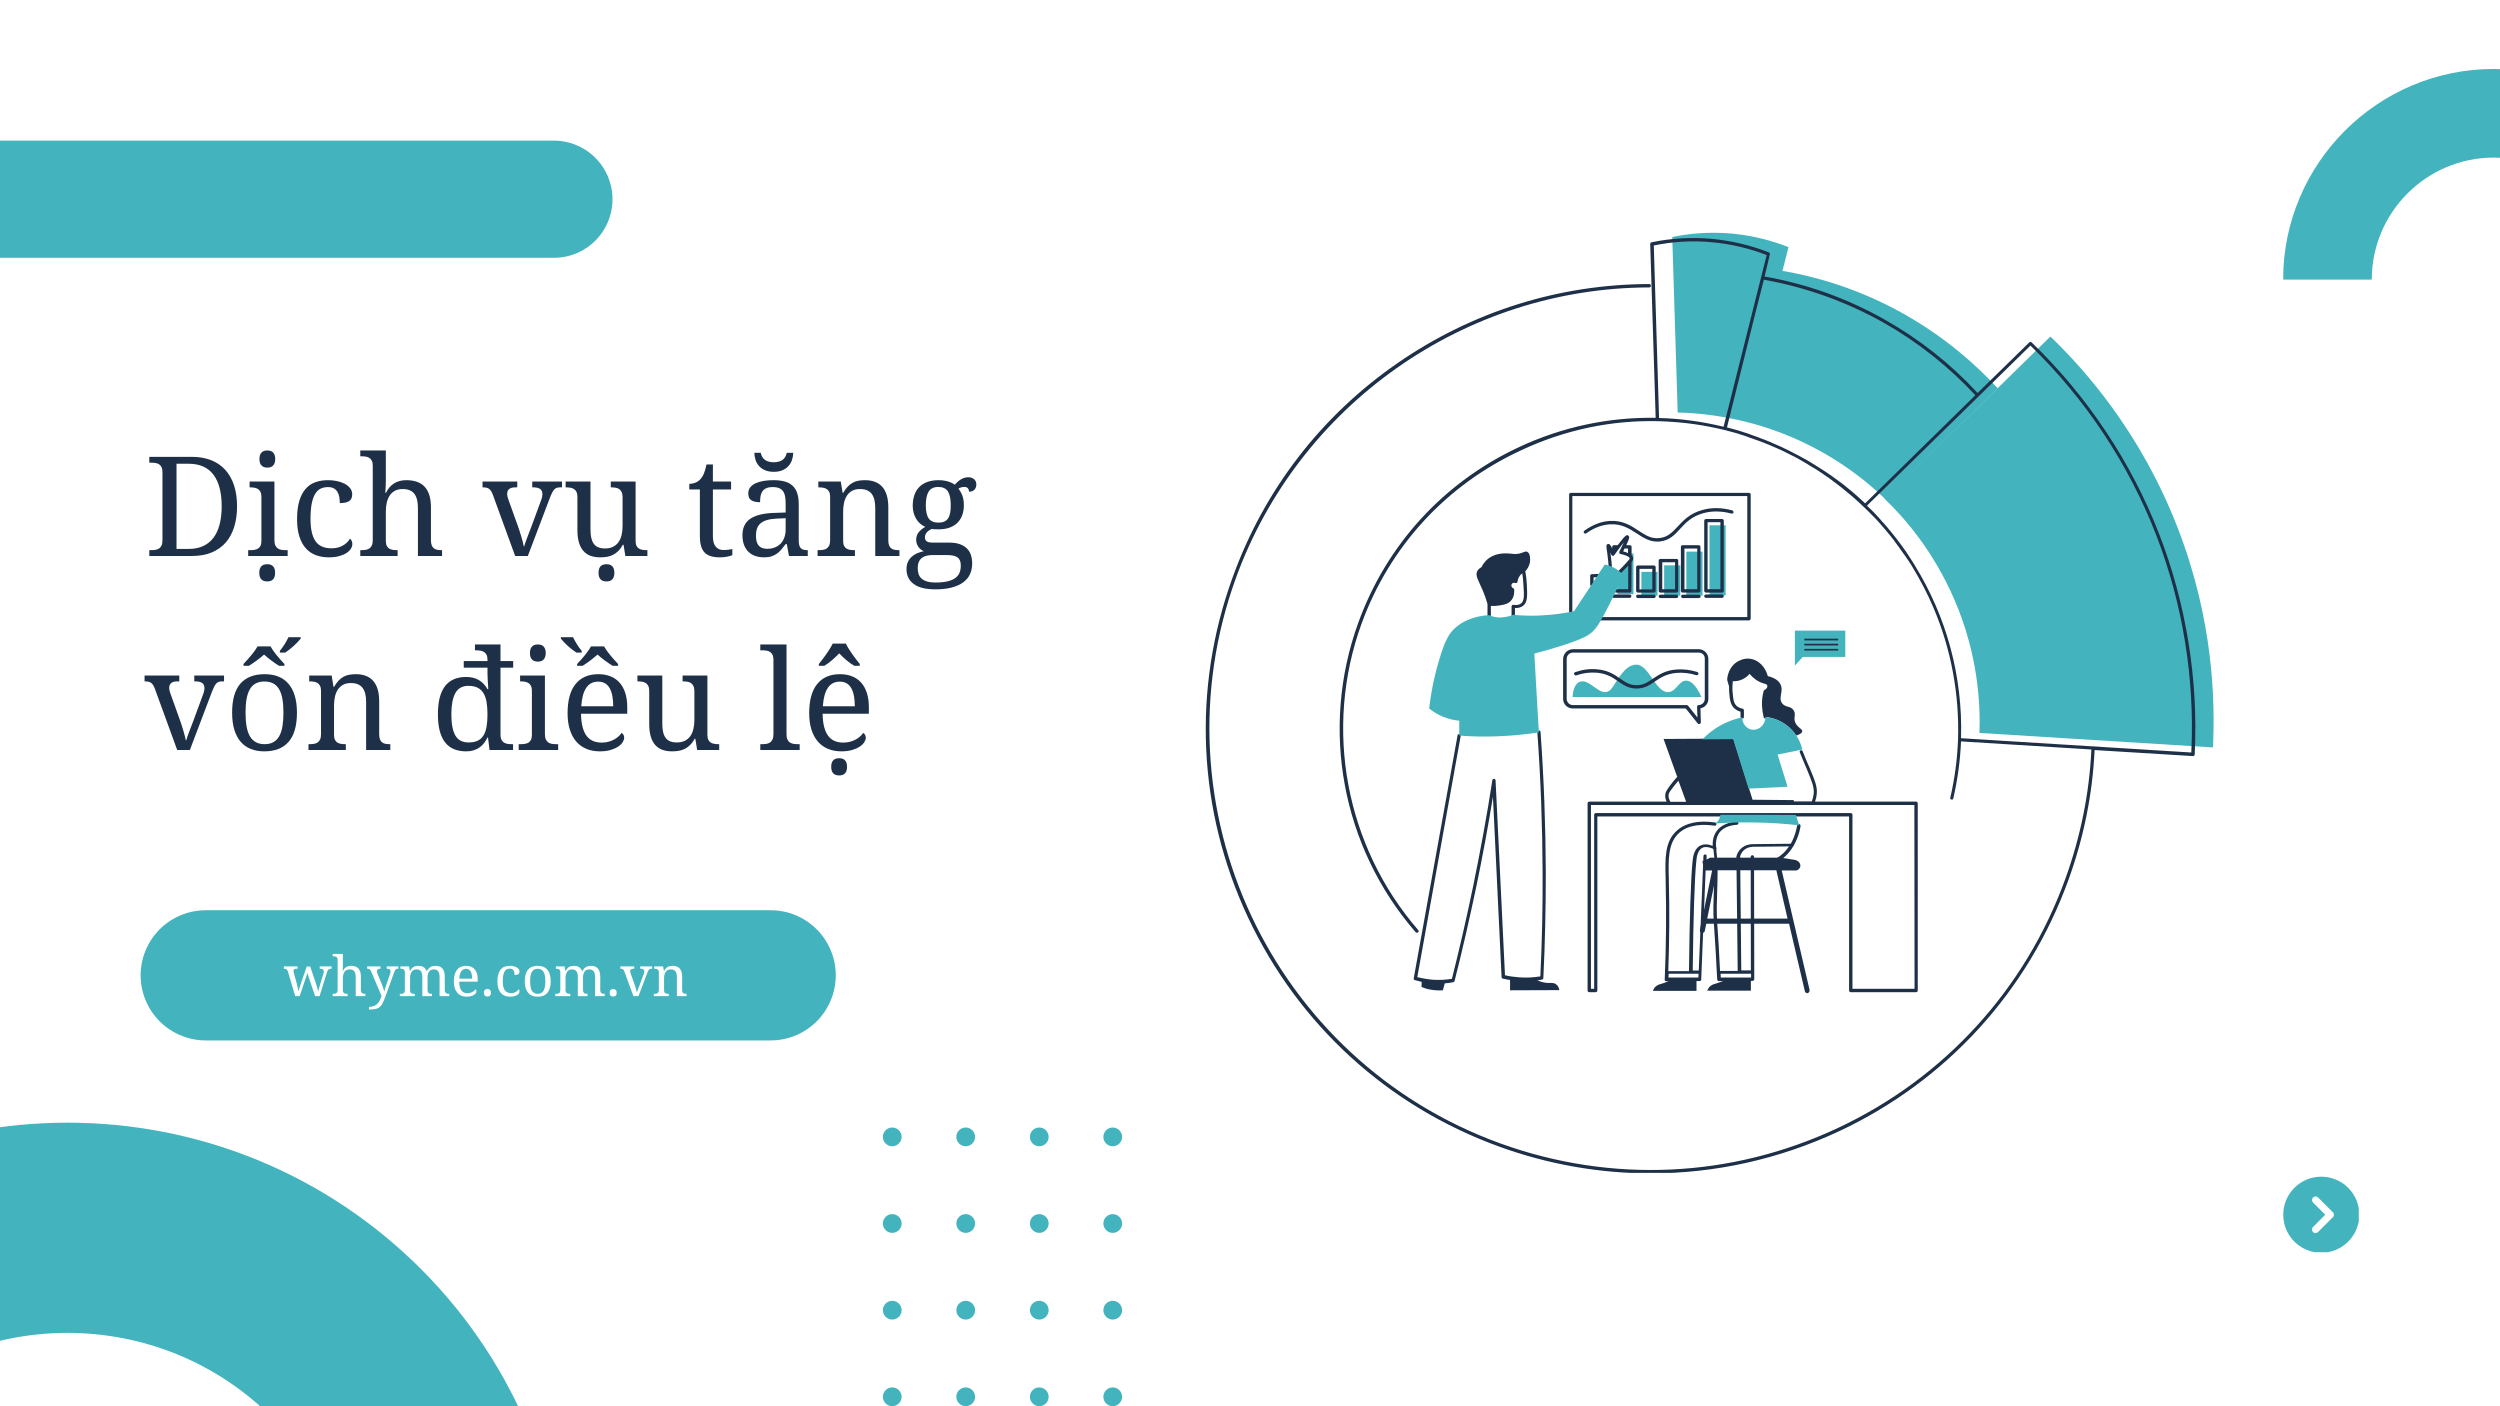 <?xml version="1.0" encoding="UTF-8"?> <svg xmlns="http://www.w3.org/2000/svg" xmlns:xlink="http://www.w3.org/1999/xlink" width="1920" zoomAndPan="magnify" viewBox="0 0 1440 810" height="1080" preserveAspectRatio="xMidYMid meet" version="1.0"><defs><g></g><clipPath id="1e8f4b9f73"><path d="M 963 134.074 L 1274.844 134.074 L 1274.844 431 L 963 431 Z M 963 134.074 " clip-rule="nonzero"></path></clipPath><clipPath id="f783a36e45"><path d="M 694.508 137 L 1265 137 L 1265 675.574 L 694.508 675.574 Z M 694.508 137 " clip-rule="nonzero"></path></clipPath><clipPath id="d8512a0cf6"><path d="M 1315.16 677.777 L 1358.66 677.777 L 1358.66 721.277 L 1315.16 721.277 Z M 1315.16 677.777 " clip-rule="nonzero"></path></clipPath><clipPath id="2e54d0d8b1"><path d="M 1315.16 39.266 L 1440 39.266 L 1440 161.516 L 1315.16 161.516 Z M 1315.16 39.266 " clip-rule="nonzero"></path></clipPath><clipPath id="19f4b28d68"><path d="M 508.531 649.41 L 646.531 649.41 L 646.531 809.91 L 508.531 809.91 Z M 508.531 649.41 " clip-rule="nonzero"></path></clipPath><clipPath id="6db61bba74"><path d="M 0 646 L 327 646 L 327 810 L 0 810 Z M 0 646 " clip-rule="nonzero"></path></clipPath><clipPath id="ac8cd2370d"><path d="M 245.738 1134.301 L -170.652 736.312 L 30.418 525.949 L 446.805 923.938 Z M 245.738 1134.301 " clip-rule="nonzero"></path></clipPath><clipPath id="8e6ec33063"><path d="M 245.738 1134.301 L -170.652 736.312 L 30.418 525.949 L 446.805 923.938 Z M 245.738 1134.301 " clip-rule="nonzero"></path></clipPath></defs><rect x="-144" width="1728" fill="#ffffff" y="-81" height="972" fill-opacity="1"></rect><rect x="-144" width="1728" fill="#ffffff" y="-81" height="972" fill-opacity="1"></rect><path fill="#ffffff" d="M 997.234 391.395 C 996.801 394.43 996.801 397.031 997.016 398.871 C 997.34 402.449 997.559 405.375 999.727 407.324 C 1001.027 408.52 1002.543 408.953 1003.52 409.059 L 1003.52 412.852 C 1003.301 416.863 1005.578 420.113 1008.18 420.871 C 1011.539 421.738 1016.414 418.488 1016.848 412.852 C 1016.414 411.117 1015.98 408.844 1015.871 406.242 C 1015.766 402.992 1016.305 400.172 1016.848 398.223 C 1018.691 397.465 1019.449 395.621 1018.906 394.43 C 1018.473 393.348 1017.062 393.02 1016.848 393.02 C 1015.438 392.586 1013.379 391.828 1011.211 390.203 C 1009.586 388.902 1008.395 387.602 1007.746 386.52 C 1007.203 387.387 1005.688 389.336 1002.977 390.527 C 1000.484 391.719 998.207 391.613 997.234 391.395 Z M 840.531 423.797 L 815.281 563.699 C 817.992 564.461 821.57 565.219 825.688 565.543 C 830.238 565.867 834.031 565.434 836.957 564.895 C 841.293 547.664 845.52 529.672 849.418 510.816 C 853.754 489.684 857.438 469.312 860.473 449.805 C 862.316 487.52 864.047 525.121 865.891 562.832 C 868.492 563.484 871.527 563.918 874.887 564.242 C 879.98 564.566 884.531 564.133 887.996 563.594 C 888.973 544.195 889.406 523.93 889.406 502.797 C 889.297 474.406 888.215 447.422 886.371 422.062 C 879.328 423.148 871.309 424.016 862.531 424.34 C 854.512 424.555 847.145 424.34 840.531 423.797 Z M 874.777 331.035 C 873.477 332.66 873.262 334.285 873.152 335.043 C 871.852 334.504 870.336 335.152 869.793 336.562 C 869.25 337.863 869.902 339.379 871.309 339.922 C 871.418 341.004 871.527 343.605 869.684 345.555 C 868.273 347.074 866.434 347.508 863.832 347.941 C 861.34 348.375 859.172 348.266 857.871 348.156 L 857.871 354.441 C 859.172 355.094 861.664 355.961 864.914 355.961 C 867.949 355.961 870.336 355.094 871.742 354.441 L 871.742 349.457 C 874.777 349.781 876.293 348.914 876.945 348.375 C 879.113 346.531 878.895 343.172 878.57 336.887 C 878.352 333.527 878.027 330.816 877.703 328.977 C 876.836 329.086 875.754 329.734 874.777 331.035 Z M 1037.004 431.926 L 1024 434.527 L 966.238 447.965 L 960.172 456.523 L 961.254 462.051 L 1044.156 462.594 L 1045.566 454.789 Z M 1019.883 472.348 L 990.082 474.188 C 971.551 472.129 966.781 478.738 964.289 481.559 C 961.797 484.375 960.281 494.996 960.281 494.996 L 960.93 530.434 L 960.172 562.941 L 979.242 563.809 L 982.062 495.969 L 988.348 497.598 L 990.406 563.809 L 1009.695 563.809 L 1009.695 497.598 L 1021.398 496.836 L 1032.453 488.492 L 1036.461 475.164 Z M 915.414 462.703 L 915.414 570.527 L 919.102 570.527 L 919.102 469.312 L 1065.938 469.312 L 1065.938 570.527 L 1103.543 570.527 L 1103.543 462.703 Z M 1007.852 356.395 L 905.23 356.395 L 905.23 284.871 L 1007.852 284.871 Z M 905.988 375.898 C 904.035 375.898 902.41 377.523 902.41 379.477 L 902.41 402.559 C 902.41 404.508 904.035 406.133 905.988 406.133 L 971.551 406.133 C 971.875 406.133 972.09 406.242 972.309 406.457 L 977.727 413.285 L 977.512 407.109 C 977.512 406.891 977.617 406.566 977.727 406.457 C 977.945 406.242 978.16 406.133 978.375 406.133 C 980.328 406.133 981.953 404.508 981.953 402.559 L 981.953 379.477 C 981.953 377.523 980.328 375.898 978.375 375.898 L 905.988 375.898 " fill-opacity="1" fill-rule="nonzero"></path><path fill="#1e3048" d="M 905.66 355.418 L 1006.445 355.418 L 1006.445 285.738 L 905.66 285.738 Z M 1007.418 357.367 L 904.797 357.367 C 904.254 357.367 903.82 356.934 903.82 356.395 L 903.82 284.871 C 903.82 284.328 904.254 283.895 904.797 283.895 L 1007.418 283.895 C 1007.961 283.895 1008.395 284.328 1008.395 284.871 L 1008.395 356.395 C 1008.285 356.934 1007.852 357.367 1007.418 357.367 Z M 983.363 529.133 L 988.996 501.605 L 988.996 501.281 L 1023.242 501.281 L 1023.242 501.605 L 1029.637 529.133 Z M 1042.312 570.203 L 1026.277 501.391 L 1034.836 501.391 C 1036.027 500.957 1036.895 499.98 1037.004 498.898 C 1037.219 497.27 1035.703 495.43 1033.32 495.211 C 1030.719 494.777 1028.117 494.453 1025.625 494.02 L 985.094 494.02 L 980.543 496.188 L 981.953 501.391 L 986.18 501.391 L 979.137 535.742 C 979.027 536.5 979.461 537.258 980.219 537.367 L 980.543 537.367 C 981.195 537.367 981.734 536.934 981.953 536.285 L 982.82 532.059 L 1030.5 532.059 L 1039.605 570.961 C 1039.715 571.613 1040.363 572.047 1041.012 572.047 L 1041.34 572.047 C 1041.988 571.719 1042.422 570.961 1042.312 570.203 " fill-opacity="1" fill-rule="nonzero"></path><g clip-path="url(#1e8f4b9f73)"><path fill="#43b4be" d="M 1096.824 180.945 C 1069.297 165.449 1043.832 158.945 1026.711 156.02 C 1027.902 151.469 1028.984 146.918 1030.176 142.363 C 1022.484 139.332 1011.43 135.863 997.883 134.562 C 983.469 133.262 971.441 134.777 963.207 136.516 C 964.289 170.219 965.266 203.918 966.348 237.621 C 972.633 237.727 979.676 238.27 987.262 239.352 C 993.766 240.332 999.727 241.52 1005.145 242.824 C 1017.391 245.859 1033.645 251.277 1051.199 261.355 C 1066.047 269.914 1077.426 279.344 1085.66 287.254 C 1107.336 266.016 1129.008 244.773 1150.684 223.641 C 1139.41 211.398 1121.746 195.031 1096.824 180.945 Z M 1274.656 430.516 L 1140.172 422.172 C 1140.711 406.352 1139.629 377.523 1125.758 345.449 C 1113.512 317.055 1096.605 297.875 1085.555 287.363 C 1117.414 256.152 1149.164 225.051 1181.023 193.84 C 1200.316 212.371 1232.934 248.676 1254.391 304.156 C 1274.98 357.258 1275.957 404.074 1274.656 430.516 " fill-opacity="1" fill-rule="nonzero"></path></g><path fill="#43b4be" d="M 1033.859 363.219 L 1033.859 383.375 L 1038.414 378.391 L 1062.902 378.391 L 1062.902 363.219 Z M 905.77 401.473 L 980.004 401.473 C 978.16 397.246 975.125 392.152 971.332 392.047 C 967 391.938 965.699 398.223 961.145 398.656 C 953.668 399.414 949.77 382.293 942.184 382.836 C 935.789 383.27 931.996 391.395 928.746 395.945 C 928.203 396.707 927.66 397.465 926.902 397.898 C 921.266 401.691 915.523 389.988 909.453 392.914 C 906.855 394.32 905.988 398.332 905.77 401.473 Z M 954.754 329.41 L 945.434 329.41 L 945.434 343.062 L 954.754 343.062 Z M 967.863 325.617 L 958.547 325.617 L 958.547 343.062 L 967.863 343.062 Z M 980.652 317.707 L 971.332 317.707 L 971.332 343.062 L 980.652 343.062 Z M 993.98 302.535 L 984.664 302.535 L 984.664 342.957 L 993.98 342.957 Z M 940.883 342.305 L 931.562 342.305 L 931.562 318.789 L 940.883 318.789 L 940.883 342.305 " fill-opacity="1" fill-rule="nonzero"></path><path fill="#ffffff" d="M 928.961 319.438 C 933.945 312.504 936.656 309.145 937.195 309.469 C 937.629 309.688 936.438 312.719 933.512 318.355 C 934.055 318.465 939.363 319.438 939.582 321.715 C 939.691 322.363 939.258 323.016 936.98 325.398 C 935.355 327.133 933.945 328.543 932.863 329.516 C 932.105 328.867 931.238 328.219 930.043 327.566 C 929.18 326.918 928.203 326.59 927.336 326.266 C 927.227 325.184 927.117 323.664 926.902 321.715 C 926.359 316.84 925.82 314.562 926.25 314.453 C 926.469 314.348 927.117 315.215 928.961 319.438 " fill-opacity="1" fill-rule="nonzero"></path><g clip-path="url(#f783a36e45)"><path fill="#1e3048" d="M 1039.281 374.707 L 1058.785 374.707 L 1058.785 373.73 L 1039.281 373.73 Z M 1039.281 371.781 L 1058.785 371.781 L 1058.785 370.805 L 1039.281 370.805 Z M 1058.785 367.879 L 1039.281 367.879 L 1039.281 368.855 L 1058.785 368.855 Z M 907.938 389.012 C 911.949 387.602 915.957 387.168 919.965 387.496 C 925.711 388.035 928.961 390.312 932.105 392.48 C 935.137 394.539 937.957 396.598 942.617 396.598 L 942.723 396.598 C 947.273 396.598 950.094 394.648 953.129 392.586 C 956.379 390.422 959.629 388.145 965.59 387.602 C 969.383 387.277 973.176 387.711 977.078 388.902 C 977.617 389.012 978.051 388.793 978.27 388.254 C 978.375 387.711 978.16 387.277 977.617 387.062 C 973.5 385.762 969.383 385.328 965.371 385.652 C 958.98 386.195 955.293 388.793 952.043 390.961 C 949.117 392.914 946.625 394.754 942.617 394.648 C 938.605 394.648 936.113 392.914 933.188 390.855 C 930.043 388.688 926.359 386.086 920.074 385.543 C 915.848 385.109 911.621 385.652 907.289 387.168 C 906.746 387.387 906.527 387.82 906.746 388.359 C 906.961 388.902 907.504 389.227 907.938 389.012 Z M 978.484 375.898 L 905.988 375.898 C 904.035 375.898 902.41 377.523 902.41 379.477 L 902.41 402.559 C 902.41 404.508 904.035 406.133 905.988 406.133 L 971.551 406.133 C 971.875 406.133 972.09 406.242 972.309 406.457 L 977.727 413.285 L 977.512 407.109 C 977.512 406.891 977.617 406.566 977.727 406.457 C 977.945 406.242 978.16 406.133 978.375 406.133 C 980.328 406.133 981.953 404.508 981.953 402.559 L 981.953 379.477 C 982.062 377.418 980.438 375.898 978.484 375.898 Z M 905.988 373.949 L 978.484 373.949 C 981.52 373.949 984.012 376.441 984.012 379.477 L 984.012 402.559 C 984.012 405.266 982.062 407.543 979.461 407.977 L 979.676 416.102 C 979.676 416.535 979.461 416.863 979.027 416.969 C 978.918 416.969 978.809 417.078 978.703 417.078 C 978.375 417.078 978.16 416.969 977.945 416.754 L 971.008 408.086 L 905.879 408.086 C 902.844 408.086 900.352 405.594 900.352 402.559 L 900.352 379.477 C 900.461 376.441 902.953 373.949 905.988 373.949 Z M 1008.613 563.051 L 1008.613 560.883 L 991.055 560.883 C 991.055 561.641 991.164 562.293 991.164 563.051 Z M 1002.977 558.934 L 1008.504 558.934 L 1008.395 493.586 C 1008.395 493.043 1008.828 492.609 1009.371 492.609 C 1009.91 492.609 1010.344 493.043 1010.344 493.586 L 1010.344 496.836 C 1014.246 497.27 1018.148 496.73 1021.508 495.211 C 1025.516 493.477 1028.441 490.551 1030.5 487.52 L 1010.238 487.734 C 1009.371 487.734 1006.336 487.734 1004.168 490.012 C 1003.086 491.094 1002.543 492.395 1002.324 493.262 Z M 987.59 496.621 C 987.48 494.562 987.371 492.504 987.047 490.445 L 987.047 490.336 C 987.047 489.902 986.938 489.469 986.828 488.926 C 984.879 488.059 982.387 487.41 980.438 488.387 C 978.051 489.684 977.293 493.152 977.078 495.969 C 976.102 505.184 975.344 529.238 975.016 559.039 L 978.484 559.039 L 981.195 493.043 C 981.195 492.504 981.734 492.07 982.168 492.18 C 982.711 492.18 983.145 492.609 983.035 493.152 L 982.93 495.539 Z M 978.27 563.051 L 978.375 560.883 L 961.145 560.883 C 961.145 561.641 961.145 562.293 961.039 563.051 Z M 1010.344 498.789 L 1010.453 559.906 L 1010.453 564.027 C 1010.453 564.242 1010.344 564.566 1010.129 564.676 C 1009.91 564.895 1009.695 565 1009.477 565 L 1008.504 565 L 1008.504 570.637 L 983.363 570.637 C 983.688 569.879 984.121 568.793 985.094 568.035 C 986.289 567.059 987.48 566.734 988.781 566.41 C 989.754 566.086 991.055 565.652 992.465 565.109 L 990.082 565.109 C 989.539 565.109 989.215 564.676 989.105 564.242 C 988.562 553.082 987.914 542.027 987.156 531.406 C 986.723 525.34 986.938 519.16 987.156 513.094 C 987.371 508.434 987.48 503.555 987.371 498.789 L 982.602 497.598 L 979.895 564.242 C 979.895 564.785 979.461 565.109 978.918 565.109 L 977.184 565.109 L 977.184 570.746 L 952.043 570.746 C 952.367 569.984 952.801 568.902 953.777 568.145 C 954.969 567.168 956.16 566.844 957.461 566.52 C 958.438 566.191 959.738 565.758 961.145 565.219 L 959.738 565.219 C 959.52 565.219 959.195 565.109 959.086 564.895 C 958.871 564.676 958.762 564.461 958.871 564.242 C 959.738 544.629 959.848 525.555 959.414 507.566 L 959.414 506.266 C 959.086 494.672 958.762 484.699 965.914 478.414 C 970.793 473.973 978.484 472.348 987.914 473.754 C 988.457 473.863 988.781 474.297 988.672 474.84 C 988.562 475.379 988.129 475.707 987.59 475.598 C 981.41 474.73 972.742 474.621 967.105 479.824 C 960.715 485.566 960.93 495.211 961.254 506.266 L 961.254 507.566 C 961.688 524.039 961.578 541.484 960.93 559.367 L 972.852 559.367 C 973.176 529.566 973.934 505.398 974.91 496.078 C 975.125 493.91 975.668 488.926 979.352 487.086 C 981.305 486.109 983.688 486.109 986.504 487.191 C 986.395 484.484 986.828 481.125 989.105 478.309 C 991.383 475.379 995.281 473.648 1000.375 473.215 C 1000.918 473.215 1001.352 473.539 1001.352 474.082 C 1001.352 474.621 1001.027 475.055 1000.484 475.055 C 995.934 475.379 992.465 476.898 990.516 479.391 C 988.457 482.098 988.238 485.457 988.457 487.953 C 988.781 488.277 988.781 488.602 988.672 489.035 C 988.672 489.035 988.672 489.145 988.562 489.145 C 988.562 489.578 988.672 489.902 988.672 490.227 L 988.672 490.445 C 989.648 498.031 989.32 505.723 989.105 513.199 C 988.887 519.16 988.672 525.34 989.105 531.297 C 989.754 540.402 990.297 549.723 990.73 559.258 L 1000.918 559.258 L 1000.16 493.477 L 1000.16 493.262 C 1000.594 491.637 1001.461 490.227 1002.543 489.035 C 1005.359 486.219 1008.938 486.219 1010.02 486.219 L 1031.477 486 C 1034.402 480.906 1035.055 475.812 1035.16 475.488 C 1035.27 474.945 1035.703 474.621 1036.246 474.621 C 1036.789 474.73 1037.113 475.164 1037.113 475.707 C 1037.113 476.141 1036.355 481.559 1033.102 487.191 C 1033.102 487.301 1032.996 487.41 1032.887 487.52 C 1030.609 491.312 1027.25 494.996 1022.266 497.164 C 1019.34 498.465 1016.195 499.113 1012.945 499.113 C 1012.078 498.898 1011.211 498.789 1010.344 498.789 Z M 1102.676 463.676 L 916.391 463.676 L 916.391 569.551 L 918.234 569.551 L 918.234 469.312 C 918.234 468.77 918.668 468.336 919.207 468.336 L 1066.047 468.336 C 1066.59 468.336 1067.023 468.77 1067.023 469.312 L 1067.023 569.551 L 1102.785 569.551 Z M 962.121 461.836 L 971.223 461.836 L 966.781 449.699 C 965.59 450.996 964.504 452.406 963.422 453.816 C 961.473 456.309 961.254 456.957 961.145 457.609 C 960.82 459.125 961.473 460.645 962.121 461.836 Z M 1038.305 432.684 C 1039.715 436.262 1040.906 438.969 1041.445 440.27 L 1041.988 441.461 C 1045.672 450.238 1046.867 453.273 1046.434 457.5 C 1046.324 458.91 1046 460.316 1045.457 461.727 L 1103.648 461.727 C 1104.191 461.727 1104.625 462.16 1104.625 462.703 L 1104.625 570.527 C 1104.625 571.07 1104.191 571.504 1103.648 571.504 L 1066.047 571.504 C 1065.504 571.504 1065.07 571.07 1065.07 570.527 L 1065.07 470.289 L 920.074 470.289 L 920.074 570.527 C 920.074 571.07 919.641 571.504 919.098 571.504 L 915.414 571.504 C 914.875 571.504 914.441 571.07 914.441 570.527 L 914.441 462.703 C 914.441 462.16 914.875 461.727 915.414 461.727 L 959.953 461.727 C 959.195 460.102 958.98 458.582 959.305 457.066 C 959.52 456.09 959.953 455.223 961.906 452.516 C 963.098 450.891 964.398 449.371 965.699 447.855 C 965.805 447.746 965.914 447.637 966.133 447.637 L 958.219 425.641 C 971.656 425.531 984.988 425.531 998.426 425.422 C 1002.109 437.125 1005.793 448.938 1009.477 460.645 L 1033.211 460.859 L 1033.211 461.617 L 1043.613 461.617 C 1044.156 460.211 1044.48 458.691 1044.699 457.176 C 1045.023 453.383 1043.832 450.566 1040.363 442.113 L 1039.82 440.918 C 1039.281 439.512 1038.086 436.801 1036.68 433.336 C 1036.461 432.902 1036.68 432.25 1037.219 432.141 C 1037.547 432.035 1038.086 432.25 1038.305 432.684 Z M 1025.516 394.105 C 1024.758 392.586 1022.918 390.527 1018.258 389.445 C 1016.848 384.137 1012.945 380.125 1008.285 379.477 C 1004.277 378.824 1001.133 380.883 1000.266 381.426 C 995.176 384.895 994.848 390.961 994.848 391.613 C 995.176 392.914 995.605 394.105 995.934 395.406 C 995.934 396.598 995.934 397.789 996.039 398.98 C 996.367 402.664 996.582 405.809 999.074 408.086 C 1000.051 408.953 1001.242 409.602 1002.543 409.926 L 1002.543 412.961 C 1002.543 413.504 1002.977 413.938 1003.52 413.938 C 1004.059 413.938 1004.492 413.504 1004.492 412.961 L 1004.492 409.168 C 1004.492 408.734 1004.168 408.301 1003.734 408.191 C 1002.434 407.977 1001.242 407.434 1000.375 406.676 C 998.426 404.941 998.316 402.34 997.992 398.766 C 997.773 396.707 997.883 394.539 998.102 392.371 C 999.508 392.48 1001.461 392.262 1003.41 391.395 C 1005.359 390.527 1006.879 389.227 1007.746 388.145 C 1008.613 389.227 1009.586 390.094 1010.672 390.961 C 1012.406 392.371 1014.465 393.348 1016.629 393.887 C 1016.629 393.887 1017.715 394.105 1017.93 394.754 C 1018.258 395.512 1017.715 396.812 1016.414 397.355 C 1016.195 397.465 1015.98 397.68 1015.871 398.008 C 1015.113 400.715 1014.789 403.531 1014.898 406.352 C 1015.004 408.625 1015.332 410.902 1015.871 413.176 C 1015.98 413.609 1016.414 413.828 1016.738 413.828 L 1016.957 413.828 C 1017.391 413.719 1017.605 413.395 1017.605 413.07 C 1020.207 413.395 1025.082 414.477 1029.742 418.27 C 1031.801 420.004 1033.43 421.848 1034.621 423.688 C 1037.328 422.824 1037.98 421.957 1038.086 421.305 C 1038.305 419.895 1035.703 419.355 1034.293 416.645 C 1032.668 413.609 1034.727 411.77 1033.211 409.277 C 1031.477 406.352 1028.336 407.758 1026.383 404.941 C 1024.215 401.691 1027.574 398.008 1025.516 394.105 Z M 997.773 293.973 C 991.707 292.348 985.855 292.238 980.543 293.758 C 973.391 295.707 969.707 299.715 966.348 303.293 C 963.312 306.543 960.715 309.359 956.055 309.902 C 951.176 310.555 947.816 308.277 943.809 305.676 C 939.582 302.859 934.812 299.715 927.551 300.043 C 922.461 300.258 917.473 302.207 912.598 305.676 C 912.164 306 912.055 306.543 912.379 306.977 C 912.707 307.41 913.246 307.52 913.68 307.195 C 918.234 303.941 922.891 302.207 927.66 301.992 C 934.27 301.668 938.605 304.594 942.832 307.301 C 946.516 309.688 949.984 311.961 954.535 311.961 C 955.078 311.961 955.727 311.961 956.379 311.852 C 961.688 311.203 964.613 308.062 967.758 304.594 C 971.008 301.016 974.477 297.441 981.086 295.598 C 986.07 294.191 991.598 294.297 997.34 295.816 C 997.883 295.922 998.316 295.598 998.535 295.164 C 998.535 294.621 998.207 294.082 997.773 293.973 Z M 952.695 342.523 L 943.375 342.523 C 942.832 342.523 942.398 342.957 942.398 343.496 C 942.398 344.039 942.832 344.473 943.375 344.473 L 952.695 344.473 C 953.234 344.473 953.668 344.039 953.668 343.496 C 953.668 342.957 953.234 342.523 952.695 342.523 Z M 965.699 342.523 L 956.379 342.523 C 955.836 342.523 955.402 342.957 955.402 343.496 C 955.402 344.039 955.836 344.473 956.379 344.473 L 965.699 344.473 C 966.238 344.473 966.672 344.039 966.672 343.496 C 966.672 342.957 966.238 342.523 965.699 342.523 Z M 978.594 342.523 L 969.273 342.523 C 968.73 342.523 968.297 342.957 968.297 343.496 C 968.297 344.039 968.73 344.473 969.273 344.473 L 978.594 344.473 C 979.137 344.473 979.57 344.039 979.57 343.496 C 979.57 342.957 979.027 342.523 978.594 342.523 Z M 982.602 344.363 L 991.922 344.363 C 992.465 344.363 992.898 343.93 992.898 343.387 C 992.898 342.848 992.465 342.414 991.922 342.414 L 982.602 342.414 C 982.062 342.414 981.629 342.848 981.629 343.387 C 981.629 343.93 982.062 344.363 982.602 344.363 Z M 951.719 327.676 L 944.348 327.676 L 944.348 339.488 L 951.719 339.488 Z M 953.668 340.355 C 953.668 340.895 953.234 341.328 952.695 341.328 L 943.375 341.328 C 942.832 341.328 942.398 340.895 942.398 340.355 L 942.398 326.699 C 942.398 326.156 942.832 325.723 943.375 325.723 L 952.695 325.723 C 953.234 325.723 953.668 326.156 953.668 326.699 Z M 964.832 323.883 L 957.461 323.883 L 957.461 339.379 L 964.832 339.379 Z M 966.672 340.355 C 966.672 340.895 966.238 341.328 965.699 341.328 L 956.379 341.328 C 955.836 341.328 955.402 340.895 955.402 340.355 L 955.402 322.906 C 955.402 322.363 955.836 321.934 956.379 321.934 L 965.699 321.934 C 966.238 321.934 966.672 322.363 966.672 322.906 Z M 977.617 315.973 L 970.25 315.973 L 970.25 339.379 L 977.617 339.379 Z M 979.461 340.355 C 979.461 340.895 979.027 341.328 978.484 341.328 L 969.164 341.328 C 968.625 341.328 968.191 340.895 968.191 340.355 L 968.191 314.996 C 968.191 314.453 968.625 314.02 969.164 314.02 L 978.484 314.02 C 979.027 314.02 979.461 314.453 979.461 314.996 Z M 983.578 339.379 L 990.949 339.379 L 990.949 300.801 L 983.578 300.801 Z M 981.629 340.355 L 981.629 299.934 C 981.629 299.391 982.062 298.957 982.602 298.957 L 991.922 298.957 C 992.465 298.957 992.898 299.391 992.898 299.934 L 992.898 340.355 C 992.898 340.895 992.465 341.328 991.922 341.328 L 982.602 341.328 C 982.062 341.328 981.629 340.895 981.629 340.355 Z M 840.641 422.824 C 840.098 422.715 839.664 423.039 839.559 423.582 L 814.309 563.484 C 814.199 563.918 814.523 564.461 814.957 564.566 L 818.859 565.543 C 818.859 566.52 818.859 567.492 818.75 568.469 C 820.051 569.012 821.785 569.66 823.734 569.984 C 826.66 570.527 829.262 570.527 831.105 570.418 C 831.43 569.117 831.863 567.711 832.188 566.41 C 833.812 566.301 835.441 566.086 837.066 565.758 C 837.391 565.652 837.715 565.434 837.824 565.109 C 842.375 547.23 846.492 529.023 850.285 511.035 C 853.863 493.805 857.113 476.355 859.93 458.91 L 864.914 562.832 C 864.914 563.266 865.242 563.594 865.676 563.699 C 866.973 564.027 868.383 564.242 869.793 564.461 L 869.793 570.418 C 879.219 570.418 888.758 570.312 898.184 570.312 C 897.969 569.336 897.645 567.926 896.449 567.059 C 895.148 565.977 893.523 566.191 892.008 566.191 C 890.383 566.191 888.215 565.867 885.504 564.676 C 886.371 564.566 887.348 564.461 888.215 564.242 C 888.648 564.133 888.973 563.809 888.973 563.375 C 889.949 543.219 890.383 522.738 890.383 502.473 C 890.273 475.598 889.297 448.398 887.348 421.629 C 887.348 421.09 886.914 420.762 886.371 420.762 C 885.832 420.762 885.504 421.195 885.504 421.738 C 887.457 448.504 888.43 475.598 888.539 502.363 C 888.648 522.305 888.215 542.461 887.238 562.398 C 883.23 563.051 879.113 563.266 875.102 562.941 C 872.395 562.727 869.574 562.398 866.867 561.75 L 861.449 449.48 C 861.449 449.047 861.016 448.613 860.582 448.613 C 860.039 448.613 859.715 448.938 859.605 449.371 C 856.465 469.746 852.672 490.227 848.551 510.383 C 844.867 528.156 840.75 546.145 836.305 563.809 C 832.84 564.352 829.371 564.566 825.793 564.352 C 822.652 564.133 819.508 563.594 816.367 562.832 L 841.398 423.688 C 841.508 423.473 841.184 422.93 840.641 422.824 Z M 879.652 317.812 C 878.352 317.273 877.379 318.574 874.234 319.004 C 872.066 319.332 871.309 318.898 868.816 318.789 C 867.191 318.68 862.207 318.465 858.09 321.172 C 856.895 321.934 854.836 323.559 853.32 326.699 C 852.562 327.133 851.477 327.785 850.828 329.086 C 849.637 331.684 851.695 334.504 854.078 340.137 C 854.836 341.871 855.812 344.473 856.789 347.832 L 856.789 354.332 C 856.789 354.875 857.223 355.309 857.762 355.309 C 858.305 355.309 858.738 354.875 858.738 354.332 L 858.738 349.023 C 860.473 349.133 862.207 349.023 863.941 348.699 C 866.648 348.266 868.707 347.832 870.336 345.988 C 872.176 343.93 872.285 341.113 872.176 339.598 C 872.176 339.27 871.961 338.945 871.633 338.836 C 870.766 338.512 870.336 337.535 870.66 336.668 C 870.766 336.234 871.094 335.91 871.527 335.805 C 871.961 335.586 872.395 335.586 872.828 335.805 C 873.152 335.91 873.367 335.91 873.695 335.695 C 873.91 335.586 874.125 335.262 874.125 334.938 C 874.234 334.07 874.559 332.77 875.535 331.469 C 875.859 331.035 876.293 330.602 876.836 330.277 C 877.16 332.445 877.379 334.609 877.484 336.777 C 877.918 342.957 878.027 346.098 876.188 347.508 C 875.211 348.375 873.695 348.699 871.742 348.375 C 871.527 348.375 871.199 348.375 870.984 348.59 C 870.766 348.809 870.66 349.023 870.66 349.242 L 870.66 354.227 C 870.66 354.766 871.094 355.199 871.633 355.199 C 872.176 355.199 872.609 354.766 872.609 354.227 L 872.609 350.215 C 874.668 350.324 876.293 349.781 877.484 348.809 C 879.98 346.641 879.762 342.848 879.438 336.453 C 879.328 333.961 879.004 331.469 878.57 329.086 C 879.652 327.891 880.953 326.051 881.277 323.559 C 881.496 322.039 881.387 318.574 879.652 317.812 Z M 1242.035 308.387 C 1226.215 267.422 1201.18 229.711 1169.539 199.043 L 1126.082 241.633 L 1075.367 291.262 L 1076.234 292.129 C 1076.773 292.672 1077.316 293.215 1077.859 293.648 C 1078.293 294.082 1078.617 294.516 1079.051 294.84 C 1079.699 295.488 1080.352 296.25 1081 296.898 C 1081.328 297.223 1081.543 297.551 1081.867 297.875 C 1082.625 298.633 1083.387 299.5 1084.035 300.367 L 1084.688 301.016 C 1085.555 301.992 1086.312 302.859 1087.18 303.836 C 1087.285 303.941 1087.395 304.051 1087.504 304.27 C 1089.344 306.434 1091.188 308.711 1092.922 310.988 C 1093.031 311.094 1093.031 311.203 1093.137 311.312 C 1093.898 312.285 1094.656 313.371 1095.414 314.348 C 1095.633 314.562 1095.848 314.887 1095.957 315.105 C 1096.605 315.973 1097.258 316.945 1097.906 317.812 C 1098.125 318.141 1098.23 318.355 1098.449 318.68 C 1099.098 319.656 1099.75 320.523 1100.289 321.5 C 1100.398 321.715 1100.617 321.934 1100.723 322.148 C 1101.375 323.23 1102.133 324.316 1102.785 325.398 C 1102.785 325.508 1102.891 325.617 1102.891 325.617 C 1121.098 355.094 1130.633 389.555 1129.551 425.207 L 1262.191 433.441 C 1264.25 391.18 1257.316 347.941 1242.035 308.387 Z M 1137.785 227.652 C 1122.398 211.074 1104.625 196.984 1084.902 185.82 C 1063.445 173.789 1040.254 165.449 1015.98 161.113 L 1010.996 180.73 L 994.742 246.184 C 996.473 246.617 998.207 247.156 999.941 247.59 C 1000.594 247.809 1001.133 247.918 1001.785 248.133 C 1002.758 248.457 1003.844 248.785 1004.82 249.109 C 1005.688 249.324 1006.551 249.648 1007.418 249.977 C 1007.852 250.082 1008.18 250.191 1008.613 250.41 C 1010.672 251.168 1012.73 251.816 1014.789 252.684 C 1015.332 252.902 1015.766 253.117 1016.305 253.227 C 1017.391 253.66 1018.363 254.094 1019.449 254.527 C 1019.883 254.637 1020.207 254.852 1020.641 255.07 C 1022.484 255.828 1024.324 256.695 1026.168 257.453 C 1026.711 257.777 1027.359 257.996 1027.902 258.32 C 1028.77 258.754 1029.742 259.188 1030.609 259.621 C 1031.367 260.055 1032.129 260.379 1032.887 260.812 C 1034.078 261.461 1035.27 262.004 1036.461 262.656 C 1037.328 263.195 1038.305 263.629 1039.172 264.172 C 1039.496 264.387 1039.93 264.605 1040.254 264.715 C 1040.582 264.93 1041.012 265.148 1041.34 265.363 C 1041.988 265.797 1042.641 266.121 1043.289 266.555 C 1043.941 266.988 1044.59 267.312 1045.238 267.746 C 1046.539 268.508 1047.73 269.375 1049.031 270.133 C 1049.465 270.348 1049.793 270.672 1050.227 270.891 L 1053.152 272.84 C 1053.586 273.168 1054.02 273.492 1054.453 273.707 C 1055.426 274.359 1056.402 275.117 1057.27 275.766 C 1057.594 275.984 1058.027 276.309 1058.352 276.527 L 1062.254 279.453 L 1062.363 279.559 L 1065.938 282.484 C 1066.371 282.812 1066.695 283.137 1067.129 283.461 C 1067.996 284.219 1068.754 284.871 1069.621 285.629 C 1070.055 286.062 1070.488 286.387 1070.922 286.82 C 1071.789 287.578 1072.547 288.336 1073.414 289.098 C 1073.742 289.422 1074.066 289.637 1074.281 289.965 Z M 1014.355 159.812 L 1017.605 146.918 C 1007.527 143.016 997.016 140.523 986.289 139.551 C 975.016 138.465 963.746 139.113 952.586 141.391 L 955.621 240.762 C 967.973 241.09 980.438 242.824 992.574 245.75 L 992.789 245.75 Z M 1264.145 434.633 C 1264.145 434.852 1264.035 435.066 1263.816 435.285 C 1263.602 435.395 1263.383 435.5 1263.168 435.5 L 1263.059 435.5 L 1206.492 432.035 C 1205.301 457.5 1200.207 482.641 1191.43 506.809 C 1168.129 571.07 1121.207 622.543 1059.328 651.586 C 1024.758 667.734 987.914 675.863 950.852 675.863 C 921.484 675.863 892.008 670.77 863.617 660.473 C 799.359 637.176 747.879 590.25 718.836 528.371 C 689.797 466.496 686.652 396.922 709.953 332.66 C 728.156 282.16 760.992 239.574 804.879 209.23 C 847.793 179.535 897.969 163.715 949.984 163.605 C 950.527 163.605 950.961 164.039 950.961 164.578 C 950.961 165.121 950.527 165.559 949.984 165.559 C 843.676 165.773 747.988 233.176 711.793 333.203 C 664.113 464.977 732.492 610.949 864.266 658.633 C 928.094 681.715 997.125 678.57 1058.57 649.746 C 1120.016 620.922 1166.613 569.879 1189.695 506.051 C 1198.363 481.992 1203.457 457.066 1204.648 431.711 L 1129.551 427.051 C 1129.117 437.887 1127.602 448.941 1125.105 459.887 C 1125 460.426 1124.457 460.754 1124.023 460.535 C 1123.48 460.426 1123.156 459.887 1123.375 459.453 C 1125.973 448.289 1127.383 437.234 1127.816 426.184 L 1127.816 426.074 C 1128.684 399.957 1123.809 373.625 1113.512 349.676 C 1110.043 341.547 1105.926 333.746 1101.375 326.266 C 1101.375 326.16 1101.266 326.16 1101.266 326.051 C 1100.617 324.969 1099.859 323.773 1099.098 322.691 C 1098.992 322.582 1098.883 322.367 1098.773 322.258 C 1098.125 321.176 1097.363 320.199 1096.605 319.113 C 1096.496 319.008 1096.391 318.789 1096.281 318.684 C 1094.656 316.297 1092.922 314.023 1091.188 311.637 C 1091.188 311.531 1091.078 311.531 1091.078 311.422 C 1090.211 310.336 1089.453 309.363 1088.586 308.277 C 1088.371 308.062 1088.152 307.844 1088.047 307.629 C 1087.285 306.762 1086.637 305.895 1085.879 305.027 C 1085.66 304.703 1085.445 304.484 1085.121 304.16 C 1084.469 303.402 1083.711 302.535 1083.059 301.777 C 1082.844 301.453 1082.52 301.234 1082.301 300.91 C 1081.652 300.152 1080.895 299.391 1080.242 298.633 L 1079.266 297.66 L 1077.316 295.707 C 1076.883 295.273 1076.559 294.84 1076.125 294.516 L 1074.715 293.105 C 1074.176 292.566 1073.633 292.023 1072.98 291.48 C 1071.898 290.508 1070.816 289.422 1069.73 288.445 C 1069.406 288.121 1068.973 287.797 1068.648 287.473 L 1066.047 285.195 C 1065.613 284.871 1065.289 284.547 1064.855 284.219 C 1063.879 283.355 1062.902 282.594 1061.93 281.836 C 1061.711 281.621 1061.387 281.402 1061.172 281.188 C 1059.871 280.211 1058.676 279.234 1057.379 278.262 C 1057.051 278.043 1056.836 277.828 1056.512 277.609 C 1055.535 276.852 1054.453 276.094 1053.477 275.336 C 1053.043 275.008 1052.609 274.684 1052.176 274.469 C 1051.199 273.816 1050.332 273.168 1049.359 272.516 C 1048.926 272.191 1048.492 271.977 1048.059 271.648 C 1046.867 270.781 1045.566 270.023 1044.266 269.266 C 1043.613 268.832 1042.965 268.508 1042.422 268.184 C 1041.773 267.75 1041.012 267.316 1040.363 266.883 C 1039.715 266.449 1038.953 266.125 1038.305 265.691 C 1037.328 265.148 1036.355 264.605 1035.488 264.062 C 1034.402 263.523 1033.32 262.871 1032.129 262.332 C 1031.367 261.898 1030.5 261.465 1029.742 261.137 L 1027.141 259.836 C 1026.492 259.512 1025.844 259.297 1025.301 258.973 C 1023.676 258.211 1021.941 257.453 1020.316 256.805 C 1019.773 256.586 1019.23 256.371 1018.797 256.152 C 1017.824 255.719 1016.738 255.285 1015.766 254.961 L 1014.137 254.312 C 1013.27 253.984 1012.297 253.66 1011.43 253.336 C 1010.562 253.012 1009.695 252.793 1008.938 252.469 C 1008.285 252.254 1007.527 252.035 1006.879 251.711 C 1006.012 251.387 1005.145 251.168 1004.387 250.844 C 1003.301 250.52 1002.109 250.191 1001.027 249.758 C 1000.484 249.652 1000.051 249.434 999.508 249.328 C 997.668 248.785 995.824 248.352 993.875 247.809 C 988.023 246.398 982.062 245.207 976.102 244.34 C 969.273 243.367 962.23 242.824 955.293 242.605 L 955.078 242.605 C 928.094 241.957 901.219 247.594 876.078 259.406 C 832.73 279.453 800.332 314.996 784.18 359.43 C 762.402 419.68 774.969 487.301 816.91 535.742 C 817.234 536.176 817.234 536.719 816.801 537.043 C 816.582 537.152 816.367 537.262 816.148 537.262 C 815.934 537.262 815.609 537.152 815.391 536.934 C 772.914 487.953 760.234 419.68 782.34 358.777 C 798.594 313.805 831.43 277.934 874.668 257.672 C 899.809 245.859 926.684 240.223 953.668 240.66 L 950.527 140.523 C 950.527 140.094 950.852 139.656 951.285 139.551 C 962.773 137.168 974.586 136.516 986.289 137.598 C 997.449 138.684 1008.395 141.281 1018.906 145.398 C 1019.34 145.617 1019.559 146.051 1019.449 146.484 L 1016.414 159.273 C 1040.906 163.605 1064.203 171.949 1085.77 184.195 C 1105.602 195.359 1123.59 209.555 1139.086 226.352 L 1168.887 197.203 C 1169.215 196.875 1169.863 196.875 1170.188 197.203 C 1202.266 228.086 1227.73 266.34 1243.77 307.844 C 1259.266 347.832 1266.312 391.613 1264.145 434.637 Z M 916.934 330.711 C 916.391 330.711 915.957 331.145 915.957 331.684 L 915.957 336.668 C 915.957 337.211 916.391 337.645 916.934 337.645 C 917.473 337.645 917.906 337.211 917.906 336.668 L 917.906 332.551 L 920.508 332.551 C 921.051 332.551 921.484 332.117 921.484 331.578 C 921.484 331.035 921.051 330.602 920.508 330.602 Z M 934.922 317.598 C 935.789 317.812 936.871 318.141 937.738 318.574 L 937.738 315.973 L 935.68 315.973 C 935.465 316.512 935.246 317.055 934.922 317.598 Z M 939.691 340.355 C 939.691 340.895 939.258 341.328 938.715 341.328 L 930.91 341.328 C 930.371 341.328 929.938 340.895 929.938 340.355 C 929.938 339.812 930.371 339.379 930.91 339.379 L 937.848 339.379 L 937.848 325.832 C 936.547 327.242 935.137 328.652 933.73 330.059 C 933.512 330.277 933.297 330.277 933.078 330.277 C 932.863 330.277 932.539 330.168 932.43 329.949 C 932.105 329.625 932.105 328.977 932.43 328.652 C 933.836 327.352 935.137 325.941 936.438 324.531 C 937.629 323.23 938.824 321.934 938.715 321.605 C 938.605 320.633 935.898 319.547 933.402 319.113 C 933.078 319.113 932.863 318.898 932.754 318.574 C 932.645 318.355 932.645 318.031 932.754 317.707 C 933.945 315.32 934.812 313.586 935.355 312.395 C 934.164 313.805 932.43 316.078 929.828 319.766 C 929.609 320.09 929.285 320.199 928.961 320.199 C 928.637 320.199 928.312 319.98 928.203 319.656 C 927.984 319.113 927.77 318.68 927.551 318.246 C 927.66 319.113 927.77 320.199 927.984 321.5 C 928.203 323.016 928.312 324.641 928.418 326.156 C 928.418 326.699 928.094 327.133 927.551 327.133 C 927.012 327.133 926.578 326.809 926.578 326.266 C 926.469 324.75 926.359 323.23 926.145 321.715 C 925.926 319.98 925.82 318.574 925.602 317.379 C 925.168 314.453 925.059 313.695 926.145 313.371 C 926.902 313.152 927.445 313.48 928.637 315.863 L 928.637 314.996 C 928.637 314.453 929.07 314.02 929.609 314.02 L 931.777 314.02 C 936.547 307.734 937.09 307.953 937.848 308.492 C 938.605 308.926 938.93 309.469 936.762 314.02 L 938.824 314.02 C 939.363 314.02 939.797 314.453 939.797 314.996 L 939.797 319.766 C 940.34 320.199 940.664 320.848 940.664 321.5 C 940.773 322.148 940.555 322.797 939.797 323.773 Z M 939.691 343.387 C 939.691 343.93 939.258 344.363 938.715 344.363 L 929.395 344.363 C 928.852 344.363 928.418 343.93 928.418 343.387 C 928.418 342.848 928.852 342.414 929.395 342.414 L 938.715 342.414 C 939.258 342.523 939.691 342.957 939.691 343.387 " fill-opacity="1" fill-rule="nonzero"></path></g><path fill="#43b4be" d="M 857.762 354.332 C 853.211 354.551 843.566 355.852 836.738 363.113 C 834.789 365.277 832.406 368.422 829.047 379.801 C 826.988 386.52 824.602 396.055 823.195 408.086 C 824.93 409.492 827.422 411.227 830.672 412.637 C 834.574 414.262 838.039 414.91 840.531 415.129 L 840.531 423.688 C 847.145 424.23 854.512 424.449 862.531 424.121 C 871.309 423.797 879.328 422.93 886.371 421.848 C 885.504 406.676 884.637 391.613 883.773 376.441 C 891.031 374.598 896.992 372.758 901.328 371.348 C 912.488 367.664 914.875 365.82 916.391 364.629 C 918.773 362.68 920.727 360.293 925.387 351.301 C 927.984 346.316 931.344 339.488 934.922 331.145 C 933.945 330.059 932.211 328.434 929.719 327.023 C 927.551 325.941 925.711 325.398 924.301 325.184 C 918.449 334.176 912.598 343.172 906.637 352.059 C 901.004 353.25 894.176 354.227 886.48 354.551 C 880.953 354.766 875.969 354.551 871.527 354.117 C 870.227 354.66 867.84 355.527 864.699 355.633 C 861.555 355.852 859.172 354.984 857.762 354.332 Z M 990.949 469.312 C 990.949 469.855 990.73 470.938 990.082 472.129 C 989.43 473.32 988.562 473.973 988.023 474.297 C 995.176 473.863 1002.867 473.539 1011.105 473.754 C 1020.207 473.863 1028.551 474.516 1036.355 475.379 L 1034.402 469.422 C 1019.883 469.312 1005.469 469.312 990.949 469.312 Z M 1009.371 420.328 C 1013.055 420.762 1016.957 417.512 1016.848 412.961 C 1019.016 413.176 1024.648 414.043 1029.852 418.27 C 1035.922 423.254 1037.652 429.648 1038.195 431.707 L 1023.891 434.633 L 1029.637 453.164 L 1007.203 454.25 L 998.316 425.75 L 980.543 425.855 C 982.82 423.582 986.289 420.438 991.055 417.836 C 995.934 415.129 1000.375 413.828 1003.52 413.176 C 1003.41 416.754 1006.117 420.004 1009.371 420.328 " fill-opacity="1" fill-rule="nonzero"></path><g clip-path="url(#d8512a0cf6)"><path fill="#43b4be" d="M 1337.059 677.766 C 1324.957 677.766 1315.145 687.578 1315.145 699.68 C 1315.145 711.781 1324.957 721.594 1337.059 721.594 C 1349.164 721.594 1358.973 711.781 1358.973 699.68 C 1358.973 687.578 1349.164 677.766 1337.059 677.766 Z M 1343.738 701.164 C 1343.629 701.27 1343.512 701.359 1343.391 701.438 L 1335.168 709.664 C 1334.766 710.062 1334.242 710.262 1333.719 710.262 C 1333.195 710.262 1332.672 710.062 1332.273 709.664 C 1331.473 708.863 1331.473 707.566 1332.273 706.77 L 1339.359 699.68 L 1332.309 692.629 C 1331.512 691.832 1331.512 690.535 1332.309 689.738 C 1333.109 688.938 1334.402 688.938 1335.203 689.738 L 1343.391 697.922 C 1343.512 698.004 1343.629 698.094 1343.734 698.199 C 1344.145 698.609 1344.34 699.145 1344.332 699.68 C 1344.344 700.219 1344.145 700.754 1343.738 701.164 Z M 1343.738 701.164 " fill-opacity="1" fill-rule="nonzero"></path></g><path stroke-linecap="round" transform="matrix(0.75, 0, 0, 0.75, -120.951, 81)" fill="none" stroke-linejoin="miter" d="M 45.002 45 L 586.664 45 " stroke="#43b4be" stroke-width="90" stroke-opacity="1" stroke-miterlimit="4"></path><path stroke-linecap="round" transform="matrix(0.75, 0, 0, 0.75, 81, 524.289)" fill="none" stroke-linejoin="miter" d="M 50 50 L 483.865 50 " stroke="#43b4be" stroke-width="100" stroke-opacity="1" stroke-miterlimit="4"></path><g clip-path="url(#2e54d0d8b1)"><path fill="#43b4be" d="M 1436.418 39.723 C 1369.508 39.723 1315.082 94.148 1315.082 161.059 L 1366.141 161.059 C 1366.141 122.309 1397.668 90.777 1436.418 90.777 C 1475.172 90.777 1506.699 122.309 1506.699 161.059 L 1557.758 161.059 C 1557.758 94.176 1503.328 39.723 1436.418 39.723 Z M 1436.418 39.723 " fill-opacity="1" fill-rule="nonzero"></path></g><g clip-path="url(#19f4b28d68)"><path fill="#43b4be" d="M 598.621 699.328 C 601.594 699.328 604.027 701.762 604.027 704.734 C 604.027 707.707 601.594 710.137 598.621 710.137 C 595.648 710.137 593.219 707.707 593.219 704.734 C 593.219 701.762 595.594 699.328 598.621 699.328 Z M 556.25 699.328 C 559.223 699.328 561.656 701.762 561.656 704.734 C 561.656 707.707 559.223 710.137 556.25 710.137 C 553.277 710.137 550.848 707.707 550.848 704.734 C 550.848 701.762 553.277 699.328 556.25 699.328 Z M 513.934 699.328 C 516.906 699.328 519.34 701.762 519.34 704.734 C 519.34 707.707 516.906 710.137 513.934 710.137 C 510.961 710.137 508.531 707.707 508.531 704.734 C 508.531 701.762 510.961 699.328 513.934 699.328 Z M 640.938 699.328 C 643.91 699.328 646.344 701.762 646.344 704.734 C 646.344 707.707 643.91 710.137 640.938 710.137 C 637.965 710.137 635.535 707.707 635.535 704.734 C 635.535 701.762 637.965 699.328 640.938 699.328 Z M 598.621 749.266 C 601.594 749.266 604.027 751.699 604.027 754.672 C 604.027 757.645 601.594 760.074 598.621 760.074 C 595.648 760.074 593.219 757.645 593.219 754.672 C 593.219 751.699 595.594 749.266 598.621 749.266 Z M 556.25 749.266 C 559.223 749.266 561.656 751.699 561.656 754.672 C 561.656 757.645 559.223 760.074 556.25 760.074 C 553.277 760.074 550.848 757.645 550.848 754.672 C 550.848 751.699 553.277 749.266 556.25 749.266 Z M 513.934 749.266 C 516.906 749.266 519.34 751.699 519.34 754.672 C 519.34 757.645 516.906 760.074 513.934 760.074 C 510.961 760.074 508.531 757.645 508.531 754.672 C 508.531 751.699 510.961 749.266 513.934 749.266 Z M 640.938 749.266 C 643.91 749.266 646.344 751.699 646.344 754.672 C 646.344 757.645 643.91 760.074 640.938 760.074 C 637.965 760.074 635.535 757.645 635.535 754.672 C 635.535 751.699 637.965 749.266 640.938 749.266 Z M 598.621 649.445 C 601.594 649.445 604.027 651.879 604.027 654.852 C 604.027 657.824 601.594 660.254 598.621 660.254 C 595.648 660.254 593.219 657.824 593.219 654.852 C 593.219 651.879 595.594 649.445 598.621 649.445 Z M 556.25 649.445 C 559.223 649.445 561.656 651.879 561.656 654.852 C 561.656 657.824 559.223 660.254 556.25 660.254 C 553.277 660.254 550.848 657.824 550.848 654.852 C 550.848 651.879 553.277 649.445 556.25 649.445 Z M 513.934 649.445 C 516.906 649.445 519.34 651.879 519.34 654.852 C 519.34 657.824 516.906 660.254 513.934 660.254 C 510.961 660.254 508.531 657.824 508.531 654.852 C 508.531 651.879 510.961 649.445 513.934 649.445 Z M 640.938 649.445 C 643.91 649.445 646.344 651.879 646.344 654.852 C 646.344 657.824 643.91 660.254 640.938 660.254 C 637.965 660.254 635.535 657.824 635.535 654.852 C 635.535 651.879 637.965 649.445 640.938 649.445 Z M 598.621 799.148 C 601.594 799.148 604.027 801.582 604.027 804.555 C 604.027 807.523 601.594 809.957 598.621 809.957 C 595.648 809.957 593.219 807.523 593.219 804.555 C 593.219 801.582 595.594 799.148 598.621 799.148 Z M 556.25 799.148 C 559.223 799.148 561.656 801.582 561.656 804.555 C 561.656 807.523 559.223 809.957 556.25 809.957 C 553.277 809.957 550.848 807.523 550.848 804.555 C 550.848 801.582 553.277 799.148 556.25 799.148 Z M 513.934 799.148 C 516.906 799.148 519.34 801.582 519.34 804.555 C 519.34 807.523 516.906 809.957 513.934 809.957 C 510.961 809.957 508.531 807.523 508.531 804.555 C 508.531 801.582 510.961 799.148 513.934 799.148 Z M 640.938 799.148 C 643.91 799.148 646.344 801.582 646.344 804.555 C 646.344 807.523 643.91 809.957 640.938 809.957 C 637.965 809.957 635.535 807.523 635.535 804.555 C 635.535 801.582 637.965 799.148 640.938 799.148 Z M 640.938 799.148 " fill-opacity="1" fill-rule="nonzero"></path></g><g fill="#1e3048" fill-opacity="1"><g transform="translate(82.955, 320.25)"><g><path d="M 53.594 -28.641 C 53.594 -24.266 53.047 -20.312 51.953 -16.781 C 50.859 -13.25 49.227 -10.238 47.062 -7.75 C 44.906 -5.27 42.195 -3.359 38.938 -2.016 C 35.688 -0.672 31.891 0 27.547 0 L 3.047 0 L 3.047 -3.359 L 4.062 -3.359 C 4.977 -3.359 5.832 -3.422 6.625 -3.547 C 7.414 -3.68 8.109 -3.953 8.703 -4.359 C 9.305 -4.766 9.773 -5.344 10.109 -6.094 C 10.453 -6.852 10.625 -7.859 10.625 -9.109 L 10.625 -48.328 C 10.625 -49.492 10.445 -50.438 10.094 -51.156 C 9.75 -51.875 9.273 -52.426 8.672 -52.812 C 8.078 -53.207 7.379 -53.461 6.578 -53.578 C 5.785 -53.691 4.945 -53.75 4.062 -53.75 L 3.047 -53.75 L 3.047 -57.109 L 27.547 -57.109 C 31.66 -57.109 35.332 -56.477 38.562 -55.219 C 41.789 -53.957 44.516 -52.113 46.734 -49.688 C 48.961 -47.27 50.66 -44.289 51.828 -40.75 C 53.004 -37.207 53.594 -33.172 53.594 -28.641 Z M 25.672 -4.062 C 28.848 -4.062 31.625 -4.602 34 -5.688 C 36.383 -6.77 38.367 -8.352 39.953 -10.438 C 41.547 -12.52 42.738 -15.082 43.531 -18.125 C 44.332 -21.176 44.734 -24.68 44.734 -28.641 C 44.734 -36.578 43.148 -42.641 39.984 -46.828 C 36.816 -51.023 32.07 -53.125 25.75 -53.125 L 18.719 -53.125 L 18.719 -4.062 Z M 25.672 -4.062 "></path></g></g></g><g fill="#1e3048" fill-opacity="1"><g transform="translate(141.114, 320.25)"><g><path d="M 2.891 -3.359 C 3.773 -3.359 4.613 -3.414 5.406 -3.531 C 6.207 -3.656 6.906 -3.898 7.5 -4.266 C 8.102 -4.629 8.578 -5.164 8.922 -5.875 C 9.273 -6.594 9.453 -7.539 9.453 -8.719 L 9.453 -34.062 C 9.453 -35.238 9.273 -36.18 8.922 -36.891 C 8.578 -37.609 8.102 -38.16 7.5 -38.547 C 6.906 -38.941 6.207 -39.203 5.406 -39.328 C 4.613 -39.461 3.773 -39.531 2.891 -39.531 L 2.656 -39.531 L 2.656 -42.891 L 16.953 -42.891 L 16.953 -9.109 C 16.953 -7.859 17.129 -6.852 17.484 -6.094 C 17.836 -5.344 18.305 -4.766 18.891 -4.359 C 19.473 -3.953 20.164 -3.68 20.969 -3.547 C 21.781 -3.422 22.629 -3.359 23.516 -3.359 L 24.578 -3.359 L 24.578 0 L 1.844 0 L 1.844 -3.359 Z M 8.328 -55.859 C 8.328 -56.797 8.441 -57.578 8.672 -58.203 C 8.91 -58.828 9.238 -59.332 9.656 -59.719 C 10.07 -60.113 10.551 -60.391 11.094 -60.547 C 11.645 -60.703 12.242 -60.781 12.891 -60.781 C 13.516 -60.781 14.098 -60.703 14.641 -60.547 C 15.191 -60.391 15.672 -60.113 16.078 -59.719 C 16.484 -59.332 16.805 -58.828 17.047 -58.203 C 17.297 -57.578 17.422 -56.797 17.422 -55.859 C 17.422 -54.922 17.297 -54.141 17.047 -53.516 C 16.805 -52.891 16.484 -52.379 16.078 -51.984 C 15.672 -51.598 15.191 -51.32 14.641 -51.156 C 14.098 -50.988 13.516 -50.906 12.891 -50.906 C 12.242 -50.906 11.645 -50.988 11.094 -51.156 C 10.551 -51.32 10.07 -51.598 9.656 -51.984 C 9.238 -52.379 8.91 -52.891 8.672 -53.516 C 8.441 -54.141 8.328 -54.922 8.328 -55.859 Z M 12.812 4.734 C 15.832 4.734 17.344 6.383 17.344 9.688 C 17.344 13 15.832 14.656 12.812 14.656 C 9.758 14.656 8.234 13 8.234 9.688 C 8.234 6.383 9.758 4.734 12.812 4.734 Z M 12.812 4.734 "></path></g></g></g><g fill="#1e3048" fill-opacity="1"><g transform="translate(166.697, 320.25)"><g><path d="M 22.656 0.781 C 20 0.781 17.551 0.367 15.312 -0.453 C 13.07 -1.273 11.145 -2.57 9.531 -4.344 C 7.914 -6.113 6.66 -8.383 5.766 -11.156 C 4.867 -13.926 4.422 -17.281 4.422 -21.219 C 4.422 -25.488 4.867 -29.062 5.766 -31.938 C 6.66 -34.812 7.91 -37.117 9.516 -38.859 C 11.117 -40.609 13.004 -41.848 15.172 -42.578 C 17.348 -43.305 19.703 -43.672 22.234 -43.672 C 23.898 -43.672 25.555 -43.508 27.203 -43.188 C 28.859 -42.863 30.348 -42.363 31.672 -41.688 C 33.004 -41.008 34.086 -40.156 34.922 -39.125 C 35.754 -38.094 36.172 -36.891 36.172 -35.516 C 36.172 -33.66 35.57 -32.352 34.375 -31.594 C 33.176 -30.844 31.395 -30.469 29.031 -30.469 C 29.031 -31.719 28.926 -32.898 28.719 -34.016 C 28.508 -35.141 28.148 -36.125 27.641 -36.969 C 27.129 -37.82 26.438 -38.488 25.562 -38.969 C 24.695 -39.445 23.586 -39.688 22.234 -39.688 C 20.691 -39.688 19.301 -39.398 18.062 -38.828 C 16.832 -38.254 15.773 -37.266 14.891 -35.859 C 14.004 -34.453 13.328 -32.562 12.859 -30.188 C 12.391 -27.82 12.156 -24.859 12.156 -21.297 C 12.156 -15.617 13.098 -11.383 14.984 -8.594 C 16.867 -5.812 19.961 -4.422 24.266 -4.422 C 26.734 -4.422 28.891 -4.941 30.734 -5.984 C 32.586 -7.023 33.973 -8.363 34.891 -10 C 35.273 -9.688 35.598 -9.27 35.859 -8.75 C 36.117 -8.227 36.25 -7.602 36.25 -6.875 C 36.25 -5.969 35.961 -5.055 35.391 -4.141 C 34.816 -3.234 33.961 -2.414 32.828 -1.688 C 31.703 -0.957 30.289 -0.363 28.594 0.094 C 26.906 0.551 24.926 0.781 22.656 0.781 Z M 22.656 0.781 "></path></g></g></g><g fill="#1e3048" fill-opacity="1"><g transform="translate(206.068, 320.25)"><g><path d="M 22.969 -3.359 L 22.969 0 L 1.453 0 L 1.453 -3.359 L 2.078 -3.359 C 2.984 -3.359 3.832 -3.422 4.625 -3.547 C 5.426 -3.68 6.117 -3.953 6.703 -4.359 C 7.285 -4.766 7.754 -5.344 8.109 -6.094 C 8.461 -6.852 8.641 -7.859 8.641 -9.109 L 8.641 -52 C 8.641 -53.164 8.461 -54.109 8.109 -54.828 C 7.754 -55.547 7.273 -56.098 6.672 -56.484 C 6.078 -56.879 5.383 -57.133 4.594 -57.25 C 3.801 -57.363 2.961 -57.422 2.078 -57.422 L 1.453 -57.422 L 1.453 -60.781 L 16.172 -60.781 L 16.172 -43.203 C 16.172 -42.473 16.156 -41.711 16.125 -40.922 C 16.102 -40.129 16.066 -39.395 16.016 -38.719 C 15.961 -37.938 15.91 -37.164 15.859 -36.406 L 16.25 -36.406 C 18.645 -41.25 22.566 -43.672 28.016 -43.672 C 30.273 -43.672 32.285 -43.363 34.047 -42.75 C 35.805 -42.145 37.285 -41.207 38.484 -39.938 C 39.68 -38.676 40.594 -37.055 41.219 -35.078 C 41.844 -33.098 42.156 -30.742 42.156 -28.016 L 42.156 -9.109 C 42.156 -7.859 42.312 -6.852 42.625 -6.094 C 42.938 -5.344 43.363 -4.766 43.906 -4.359 C 44.457 -3.953 45.109 -3.68 45.859 -3.547 C 46.617 -3.422 47.441 -3.359 48.328 -3.359 L 48.562 -3.359 L 48.562 0 L 34.656 0 L 34.656 -27.625 C 34.656 -29.363 34.5 -30.91 34.188 -32.266 C 33.875 -33.617 33.367 -34.766 32.672 -35.703 C 31.984 -36.641 31.078 -37.348 29.953 -37.828 C 28.836 -38.316 27.473 -38.562 25.859 -38.562 C 24.191 -38.562 22.754 -38.254 21.547 -37.641 C 20.336 -37.023 19.332 -36.148 18.531 -35.016 C 17.738 -33.891 17.145 -32.523 16.75 -30.922 C 16.363 -29.316 16.172 -27.539 16.172 -25.594 L 16.172 -8.719 C 16.172 -7.539 16.348 -6.594 16.703 -5.875 C 17.055 -5.164 17.531 -4.629 18.125 -4.266 C 18.727 -3.898 19.426 -3.656 20.219 -3.531 C 21.008 -3.414 21.848 -3.359 22.734 -3.359 Z M 22.969 -3.359 "></path></g></g></g><g fill="#1e3048" fill-opacity="1"><g transform="translate(256.845, 320.25)"><g></g></g></g><g fill="#1e3048" fill-opacity="1"><g transform="translate(277.624, 320.25)"><g><path d="M 0.312 -39.531 L 0.312 -42.891 L 20.312 -42.891 L 20.312 -39.531 L 19.297 -39.531 C 17.68 -39.531 16.477 -39.219 15.688 -38.594 C 14.895 -37.969 14.5 -36.992 14.5 -35.672 C 14.5 -35.223 14.551 -34.77 14.656 -34.312 C 14.758 -33.863 14.914 -33.336 15.125 -32.734 L 20.547 -17.625 C 20.891 -16.688 21.242 -15.648 21.609 -14.516 C 21.973 -13.379 22.316 -12.266 22.641 -11.172 C 22.961 -10.078 23.254 -9.039 23.516 -8.062 C 23.773 -7.094 23.957 -6.27 24.062 -5.594 L 24.344 -5.594 C 24.469 -6.164 24.68 -6.875 24.984 -7.719 C 25.285 -8.562 25.625 -9.484 26 -10.484 C 26.375 -11.492 26.766 -12.52 27.172 -13.562 C 27.578 -14.602 27.961 -15.602 28.328 -16.562 L 34.062 -32.156 C 34.32 -32.801 34.508 -33.422 34.625 -34.016 C 34.75 -34.617 34.812 -35.145 34.812 -35.594 C 34.812 -36.969 34.375 -37.969 33.5 -38.594 C 32.625 -39.219 31.301 -39.531 29.531 -39.531 L 28.953 -39.531 L 28.953 -42.891 L 46.094 -42.891 L 46.094 -39.531 L 45.125 -39.531 C 44.344 -39.531 43.676 -39.445 43.125 -39.281 C 42.582 -39.113 42.086 -38.797 41.641 -38.328 C 41.203 -37.859 40.781 -37.219 40.375 -36.406 C 39.969 -35.602 39.52 -34.562 39.031 -33.281 L 26.406 0 L 19.109 0 L 6.25 -35.281 C 5.938 -36.113 5.609 -36.801 5.266 -37.344 C 4.93 -37.895 4.539 -38.332 4.094 -38.656 C 3.656 -38.977 3.148 -39.203 2.578 -39.328 C 2.004 -39.461 1.328 -39.531 0.547 -39.531 Z M 0.312 -39.531 "></path></g></g></g><g fill="#1e3048" fill-opacity="1"><g transform="translate(323.948, 320.25)"><g><path d="M 42.156 -8.719 C 42.156 -7.539 42.328 -6.594 42.672 -5.875 C 43.023 -5.164 43.5 -4.629 44.094 -4.266 C 44.695 -3.898 45.395 -3.656 46.188 -3.531 C 46.988 -3.414 47.832 -3.359 48.719 -3.359 L 48.953 -3.359 L 48.953 0 L 36.25 0 L 35.203 -6.484 L 34.812 -6.484 C 34 -4.973 33.102 -3.75 32.125 -2.812 C 31.156 -1.875 30.125 -1.133 29.031 -0.594 C 27.938 -0.062 26.789 0.297 25.594 0.484 C 24.395 0.68 23.145 0.781 21.844 0.781 C 19.727 0.781 17.848 0.484 16.203 -0.109 C 14.566 -0.711 13.188 -1.648 12.062 -2.922 C 10.945 -4.203 10.098 -5.832 9.516 -7.812 C 8.93 -9.789 8.641 -12.148 8.641 -14.891 L 8.641 -34.062 C 8.641 -35.238 8.461 -36.18 8.109 -36.891 C 7.754 -37.609 7.273 -38.16 6.672 -38.547 C 6.078 -38.941 5.383 -39.203 4.594 -39.328 C 3.801 -39.461 2.961 -39.531 2.078 -39.531 L 1.844 -39.531 L 1.844 -42.891 L 16.172 -42.891 L 16.172 -15.281 C 16.172 -13.531 16.305 -11.977 16.578 -10.625 C 16.859 -9.27 17.316 -8.125 17.953 -7.188 C 18.586 -6.25 19.445 -5.539 20.531 -5.062 C 21.613 -4.582 22.961 -4.344 24.578 -4.344 C 26.348 -4.344 27.863 -4.656 29.125 -5.281 C 30.383 -5.906 31.426 -6.781 32.25 -7.906 C 33.07 -9.039 33.676 -10.398 34.062 -11.984 C 34.457 -13.578 34.656 -15.336 34.656 -17.266 L 34.656 -33.75 C 34.656 -35 34.477 -36.008 34.125 -36.781 C 33.77 -37.551 33.301 -38.133 32.719 -38.531 C 32.133 -38.938 31.441 -39.203 30.641 -39.328 C 29.848 -39.461 29 -39.531 28.094 -39.531 L 27.859 -39.531 L 27.859 -42.891 L 42.156 -42.891 Z M 25.391 4.734 C 28.41 4.734 29.922 6.383 29.922 9.688 C 29.922 13 28.41 14.656 25.391 14.656 C 22.336 14.656 20.812 13 20.812 9.688 C 20.812 6.383 22.336 4.734 25.391 4.734 Z M 25.391 4.734 "></path></g></g></g><g fill="#1e3048" fill-opacity="1"><g transform="translate(374.724, 320.25)"><g></g></g></g><g fill="#1e3048" fill-opacity="1"><g transform="translate(395.503, 320.25)"><g><path d="M 21.219 -3.438 C 22.176 -3.438 23.055 -3.488 23.859 -3.594 C 24.672 -3.695 25.492 -3.828 26.328 -3.984 L 26.328 -0.469 C 25.992 -0.312 25.551 -0.156 25 0 C 24.457 0.156 23.863 0.289 23.219 0.406 C 22.582 0.531 21.91 0.625 21.203 0.688 C 20.504 0.75 19.844 0.781 19.219 0.781 C 17.188 0.781 15.441 0.562 13.984 0.125 C 12.523 -0.301 11.328 -0.992 10.391 -1.953 C 9.453 -2.922 8.754 -4.195 8.297 -5.781 C 7.848 -7.375 7.625 -9.316 7.625 -11.609 L 7.625 -38.328 L 1.531 -38.328 L 1.531 -41.531 C 2.488 -41.531 3.547 -41.723 4.703 -42.109 C 5.867 -42.504 6.895 -43.156 7.781 -44.062 C 8.688 -45.051 9.422 -46.227 9.984 -47.594 C 10.547 -48.969 11.035 -50.68 11.453 -52.734 L 15.125 -52.734 L 15.125 -42.891 L 25.594 -42.891 L 25.594 -38.328 L 15.125 -38.328 L 15.125 -11.375 C 15.125 -8.633 15.676 -6.625 16.781 -5.344 C 17.883 -4.07 19.363 -3.438 21.219 -3.438 Z M 21.219 -3.438 "></path></g></g></g><g fill="#1e3048" fill-opacity="1"><g transform="translate(423.664, 320.25)"><g><path d="M 11.766 -11.609 C 11.766 -9.109 12.289 -7.238 13.344 -6 C 14.395 -4.758 16.031 -4.141 18.25 -4.141 C 19.863 -4.141 21.328 -4.398 22.641 -4.922 C 23.953 -5.441 25.07 -6.18 26 -7.141 C 26.926 -8.109 27.633 -9.281 28.125 -10.656 C 28.625 -12.039 28.875 -13.582 28.875 -15.281 L 28.875 -21.766 L 23.75 -21.531 C 21.488 -21.426 19.594 -21.145 18.062 -20.688 C 16.539 -20.227 15.312 -19.586 14.375 -18.766 C 13.438 -17.953 12.766 -16.945 12.359 -15.75 C 11.961 -14.551 11.766 -13.172 11.766 -11.609 Z M 21.453 -39.688 C 19.91 -39.688 18.664 -39.473 17.719 -39.047 C 16.77 -38.617 16.023 -38.016 15.484 -37.234 C 14.953 -36.453 14.594 -35.523 14.406 -34.453 C 14.227 -33.391 14.141 -32.234 14.141 -30.984 C 11.93 -30.984 10.242 -31.359 9.078 -32.109 C 7.922 -32.867 7.344 -34.172 7.344 -36.016 C 7.344 -37.398 7.719 -38.57 8.469 -39.531 C 9.227 -40.5 10.266 -41.285 11.578 -41.891 C 12.898 -42.504 14.43 -42.953 16.172 -43.234 C 17.922 -43.523 19.785 -43.672 21.766 -43.672 C 24.211 -43.672 26.348 -43.43 28.172 -42.953 C 29.992 -42.473 31.516 -41.688 32.734 -40.594 C 33.961 -39.5 34.879 -38.07 35.484 -36.312 C 36.098 -34.551 36.406 -32.395 36.406 -29.844 L 36.406 -9.109 C 36.406 -7.984 36.492 -7.055 36.672 -6.328 C 36.859 -5.598 37.145 -5.008 37.531 -4.562 C 37.926 -4.125 38.441 -3.812 39.078 -3.625 C 39.723 -3.445 40.488 -3.359 41.375 -3.359 L 41.609 -3.359 L 41.609 0 L 30.781 0 L 29.531 -6.875 L 28.875 -6.875 C 28.039 -5.758 27.234 -4.734 26.453 -3.797 C 25.672 -2.859 24.812 -2.051 23.875 -1.375 C 22.938 -0.695 21.875 -0.172 20.688 0.203 C 19.5 0.586 18.07 0.781 16.406 0.781 C 14.633 0.781 12.988 0.523 11.469 0.016 C 9.945 -0.492 8.629 -1.273 7.516 -2.328 C 6.41 -3.379 5.547 -4.707 4.922 -6.312 C 4.297 -7.914 3.984 -9.812 3.984 -12 C 3.984 -16.238 5.492 -19.383 8.516 -21.438 C 11.535 -23.5 16.109 -24.625 22.234 -24.812 L 28.875 -25.047 L 28.875 -29.844 C 28.875 -31.281 28.797 -32.602 28.641 -33.812 C 28.484 -35.02 28.145 -36.062 27.625 -36.938 C 27.102 -37.812 26.352 -38.488 25.375 -38.969 C 24.395 -39.445 23.086 -39.688 21.453 -39.688 Z M 22.031 -48.484 C 20.133 -48.484 18.488 -48.773 17.094 -49.359 C 15.695 -49.941 14.539 -50.727 13.625 -51.719 C 12.719 -52.707 12.035 -53.863 11.578 -55.188 C 11.129 -56.52 10.879 -57.941 10.828 -59.453 L 14.5 -59.453 C 14.938 -57.504 15.805 -56.102 17.109 -55.25 C 18.41 -54.406 20.051 -53.984 22.031 -53.984 C 23.988 -53.984 25.617 -54.406 26.922 -55.25 C 28.223 -56.102 29.094 -57.504 29.531 -59.453 L 33.25 -59.453 C 33.195 -57.941 32.941 -56.52 32.484 -55.188 C 32.023 -53.863 31.332 -52.707 30.406 -51.719 C 29.488 -50.727 28.336 -49.941 26.953 -49.359 C 25.578 -48.773 23.938 -48.484 22.031 -48.484 Z M 22.031 -48.484 "></path></g></g></g><g fill="#1e3048" fill-opacity="1"><g transform="translate(468.699, 320.25)"><g><path d="M 23.75 -3.359 L 23.75 0 L 2.234 0 L 2.234 -3.359 L 2.891 -3.359 C 3.805 -3.359 4.66 -3.422 5.453 -3.547 C 6.242 -3.68 6.93 -3.953 7.516 -4.359 C 8.109 -4.766 8.578 -5.344 8.922 -6.094 C 9.273 -6.852 9.453 -7.859 9.453 -9.109 L 9.453 -34.062 C 9.453 -35.238 9.273 -36.18 8.922 -36.891 C 8.578 -37.609 8.102 -38.16 7.5 -38.547 C 6.906 -38.941 6.207 -39.203 5.406 -39.328 C 4.613 -39.461 3.773 -39.531 2.891 -39.531 L 2.656 -39.531 L 2.656 -42.891 L 15.594 -42.891 L 16.641 -36.406 L 17.031 -36.406 C 17.863 -37.895 18.742 -39.113 19.672 -40.062 C 20.598 -41.008 21.57 -41.75 22.594 -42.281 C 23.625 -42.82 24.719 -43.188 25.875 -43.375 C 27.039 -43.57 28.258 -43.672 29.531 -43.672 C 31.645 -43.672 33.523 -43.363 35.172 -42.75 C 36.828 -42.145 38.234 -41.207 39.391 -39.938 C 40.555 -38.676 41.441 -37.055 42.047 -35.078 C 42.66 -33.098 42.969 -30.742 42.969 -28.016 L 42.969 -9.109 C 42.969 -7.859 43.117 -6.852 43.422 -6.094 C 43.723 -5.344 44.145 -4.766 44.688 -4.359 C 45.238 -3.953 45.891 -3.68 46.641 -3.547 C 47.398 -3.422 48.223 -3.359 49.109 -3.359 L 49.375 -3.359 L 49.375 0 L 35.438 0 L 35.438 -27.625 C 35.438 -29.363 35.281 -30.91 34.969 -32.266 C 34.656 -33.617 34.148 -34.766 33.453 -35.703 C 32.766 -36.641 31.859 -37.348 30.734 -37.828 C 29.617 -38.316 28.254 -38.562 26.641 -38.562 C 24.816 -38.562 23.285 -38.207 22.047 -37.5 C 20.816 -36.801 19.82 -35.852 19.062 -34.656 C 18.312 -33.457 17.77 -32.078 17.438 -30.516 C 17.113 -28.953 16.953 -27.312 16.953 -25.594 L 16.953 -8.719 C 16.953 -7.539 17.129 -6.594 17.484 -5.875 C 17.836 -5.164 18.312 -4.629 18.906 -4.266 C 19.508 -3.898 20.207 -3.656 21 -3.531 C 21.789 -3.414 22.629 -3.359 23.516 -3.359 Z M 23.75 -3.359 "></path></g></g></g><g fill="#1e3048" fill-opacity="1"><g transform="translate(520.295, 320.25)"><g><path d="M 42.078 -41.219 C 42.078 -40.645 41.988 -40.102 41.812 -39.594 C 41.645 -39.082 41.391 -38.641 41.047 -38.266 C 40.711 -37.891 40.281 -37.586 39.75 -37.359 C 39.219 -37.141 38.586 -37.031 37.859 -37.031 C 37.859 -37.344 37.816 -37.656 37.734 -37.969 C 37.66 -38.281 37.523 -38.57 37.328 -38.844 C 37.129 -39.125 36.859 -39.348 36.516 -39.516 C 36.18 -39.68 35.742 -39.766 35.203 -39.766 C 34.523 -39.766 33.91 -39.688 33.359 -39.531 C 32.816 -39.375 32.285 -39.129 31.766 -38.797 C 32.672 -37.672 33.414 -36.348 34 -34.828 C 34.594 -33.305 34.891 -31.398 34.891 -29.109 C 34.891 -27.129 34.586 -25.297 33.984 -23.609 C 33.391 -21.93 32.5 -20.477 31.312 -19.25 C 30.125 -18.031 28.625 -17.078 26.812 -16.391 C 25.008 -15.703 22.895 -15.359 20.469 -15.359 C 20.156 -15.359 19.801 -15.363 19.406 -15.375 C 19.02 -15.383 18.629 -15.395 18.234 -15.406 C 17.848 -15.426 17.484 -15.453 17.141 -15.484 C 16.805 -15.523 16.535 -15.562 16.328 -15.594 C 15.805 -15.332 15.312 -15.047 14.844 -14.734 C 14.375 -14.422 13.961 -14.066 13.609 -13.672 C 13.266 -13.285 12.988 -12.844 12.781 -12.344 C 12.57 -11.852 12.469 -11.305 12.469 -10.703 C 12.469 -10.055 12.586 -9.535 12.828 -9.141 C 13.078 -8.754 13.422 -8.445 13.859 -8.219 C 14.305 -8 14.836 -7.859 15.453 -7.797 C 16.066 -7.734 16.723 -7.703 17.422 -7.703 L 26.484 -7.703 C 28.879 -7.703 30.91 -7.398 32.578 -6.797 C 34.242 -6.203 35.602 -5.375 36.656 -4.312 C 37.719 -3.258 38.488 -1.992 38.969 -0.516 C 39.445 0.953 39.688 2.547 39.688 4.266 C 39.688 6.555 39.266 8.625 38.422 10.469 C 37.578 12.32 36.281 13.891 34.531 15.172 C 32.789 16.461 30.582 17.457 27.906 18.156 C 25.238 18.863 22.098 19.219 18.484 19.219 C 12.91 19.219 8.742 18.188 5.984 16.125 C 3.223 14.07 1.844 11.211 1.844 7.547 C 1.844 5.984 2.113 4.613 2.656 3.438 C 3.207 2.27 3.941 1.266 4.859 0.422 C 5.785 -0.41 6.848 -1.086 8.047 -1.609 C 9.242 -2.129 10.508 -2.504 11.844 -2.734 C 11.289 -2.973 10.754 -3.285 10.234 -3.672 C 9.711 -4.066 9.242 -4.535 8.828 -5.078 C 8.41 -5.629 8.07 -6.254 7.812 -6.953 C 7.551 -7.66 7.422 -8.441 7.422 -9.297 C 7.422 -10.891 7.836 -12.266 8.672 -13.422 C 9.504 -14.578 10.832 -15.703 12.656 -16.797 C 11.508 -17.266 10.488 -17.91 9.594 -18.734 C 8.695 -19.555 7.941 -20.492 7.328 -21.547 C 6.711 -22.598 6.242 -23.75 5.922 -25 C 5.598 -26.25 5.438 -27.539 5.438 -28.875 C 5.438 -31.188 5.75 -33.254 6.375 -35.078 C 7 -36.898 7.938 -38.445 9.188 -39.719 C 10.438 -41 12 -41.977 13.875 -42.656 C 15.75 -43.332 17.945 -43.672 20.469 -43.672 C 21.438 -43.672 22.391 -43.598 23.328 -43.453 C 24.266 -43.316 25.129 -43.125 25.922 -42.875 C 26.711 -42.625 27.426 -42.344 28.062 -42.031 C 28.707 -41.719 29.223 -41.395 29.609 -41.062 C 30.004 -41.477 30.461 -41.938 30.984 -42.438 C 31.504 -42.945 32.086 -43.414 32.734 -43.844 C 33.391 -44.281 34.098 -44.641 34.859 -44.922 C 35.629 -45.211 36.457 -45.359 37.344 -45.359 C 38.156 -45.359 38.852 -45.242 39.438 -45.016 C 40.02 -44.797 40.504 -44.5 40.891 -44.125 C 41.285 -43.75 41.582 -43.305 41.781 -42.797 C 41.977 -42.285 42.078 -41.758 42.078 -41.219 Z M 8.328 7.031 C 8.328 8.207 8.484 9.301 8.797 10.312 C 9.109 11.332 9.656 12.207 10.438 12.938 C 11.219 13.664 12.27 14.238 13.594 14.656 C 14.926 15.07 16.609 15.281 18.641 15.281 C 21.504 15.281 23.863 15.035 25.719 14.547 C 27.582 14.066 29.062 13.395 30.156 12.531 C 31.25 11.676 32.016 10.656 32.453 9.469 C 32.898 8.289 33.125 7 33.125 5.594 C 33.125 4.363 32.945 3.352 32.594 2.562 C 32.25 1.77 31.727 1.145 31.031 0.688 C 30.344 0.227 29.488 -0.086 28.469 -0.266 C 27.457 -0.453 26.289 -0.547 24.969 -0.547 L 17.109 -0.547 C 15.992 -0.547 14.906 -0.445 13.844 -0.25 C 12.789 -0.051 11.852 0.316 11.031 0.859 C 10.219 1.41 9.562 2.18 9.062 3.172 C 8.57 4.16 8.328 5.445 8.328 7.031 Z M 12.969 -29.109 C 12.969 -25.691 13.535 -23.188 14.672 -21.594 C 15.805 -20.008 17.66 -19.219 20.234 -19.219 C 21.535 -19.219 22.633 -19.41 23.531 -19.797 C 24.438 -20.191 25.176 -20.789 25.75 -21.594 C 26.32 -22.406 26.727 -23.441 26.969 -24.703 C 27.219 -25.973 27.344 -27.477 27.344 -29.219 C 27.344 -32.812 26.797 -35.469 25.703 -37.188 C 24.609 -38.906 22.758 -39.766 20.156 -39.766 C 17.582 -39.766 15.738 -38.883 14.625 -37.125 C 13.52 -35.375 12.969 -32.703 12.969 -29.109 Z M 12.969 -29.109 "></path></g></g></g><g fill="#1e3048" fill-opacity="1"><g transform="translate(82.955, 432)"><g><path d="M 0.312 -39.531 L 0.312 -42.891 L 20.312 -42.891 L 20.312 -39.531 L 19.297 -39.531 C 17.68 -39.531 16.477 -39.219 15.688 -38.594 C 14.895 -37.969 14.5 -36.992 14.5 -35.672 C 14.5 -35.223 14.551 -34.77 14.656 -34.312 C 14.758 -33.863 14.914 -33.336 15.125 -32.734 L 20.547 -17.625 C 20.891 -16.688 21.242 -15.648 21.609 -14.516 C 21.973 -13.379 22.316 -12.266 22.641 -11.172 C 22.961 -10.078 23.254 -9.039 23.516 -8.062 C 23.773 -7.094 23.957 -6.27 24.062 -5.594 L 24.344 -5.594 C 24.469 -6.164 24.68 -6.875 24.984 -7.719 C 25.285 -8.562 25.625 -9.484 26 -10.484 C 26.375 -11.492 26.766 -12.52 27.172 -13.562 C 27.578 -14.602 27.961 -15.602 28.328 -16.562 L 34.062 -32.156 C 34.32 -32.801 34.508 -33.422 34.625 -34.016 C 34.75 -34.617 34.812 -35.145 34.812 -35.594 C 34.812 -36.969 34.375 -37.969 33.5 -38.594 C 32.625 -39.219 31.301 -39.531 29.531 -39.531 L 28.953 -39.531 L 28.953 -42.891 L 46.094 -42.891 L 46.094 -39.531 L 45.125 -39.531 C 44.344 -39.531 43.676 -39.445 43.125 -39.281 C 42.582 -39.113 42.086 -38.797 41.641 -38.328 C 41.203 -37.859 40.781 -37.219 40.375 -36.406 C 39.969 -35.602 39.52 -34.562 39.031 -33.281 L 26.406 0 L 19.109 0 L 6.25 -35.281 C 5.938 -36.113 5.609 -36.801 5.266 -37.344 C 4.93 -37.895 4.539 -38.332 4.094 -38.656 C 3.656 -38.977 3.148 -39.203 2.578 -39.328 C 2.004 -39.461 1.328 -39.531 0.547 -39.531 Z M 0.312 -39.531 "></path></g></g></g><g fill="#1e3048" fill-opacity="1"><g transform="translate(129.279, 432)"><g><path d="M 41.766 -21.531 C 41.766 -14 40.164 -8.395 36.969 -4.719 C 33.781 -1.051 29.113 0.781 22.969 0.781 C 20.082 0.781 17.492 0.328 15.203 -0.578 C 12.91 -1.492 10.961 -2.875 9.359 -4.719 C 7.754 -6.57 6.531 -8.898 5.688 -11.703 C 4.844 -14.504 4.422 -17.781 4.422 -21.531 C 4.422 -29 6 -34.555 9.156 -38.203 C 12.32 -41.848 17.004 -43.672 23.203 -43.672 C 26.098 -43.672 28.691 -43.223 30.984 -42.328 C 33.273 -41.43 35.219 -40.062 36.812 -38.219 C 38.414 -36.383 39.641 -34.082 40.484 -31.312 C 41.336 -28.539 41.766 -25.281 41.766 -21.531 Z M 12.156 -21.531 C 12.156 -18.562 12.348 -15.941 12.734 -13.672 C 13.129 -11.41 13.758 -9.516 14.625 -7.984 C 15.5 -6.461 16.633 -5.312 18.031 -4.531 C 19.426 -3.75 21.125 -3.359 23.125 -3.359 C 25.133 -3.359 26.828 -3.75 28.203 -4.531 C 29.586 -5.312 30.707 -6.461 31.562 -7.984 C 32.426 -9.516 33.047 -11.41 33.422 -13.672 C 33.797 -15.941 33.984 -18.562 33.984 -21.531 C 33.984 -24.5 33.785 -27.102 33.391 -29.344 C 33.004 -31.582 32.379 -33.445 31.516 -34.938 C 30.66 -36.438 29.535 -37.562 28.141 -38.312 C 26.754 -39.07 25.055 -39.453 23.047 -39.453 C 21.047 -39.453 19.352 -39.07 17.969 -38.312 C 16.594 -37.562 15.473 -36.438 14.609 -34.938 C 13.754 -33.445 13.129 -31.582 12.734 -29.344 C 12.348 -27.102 12.156 -24.5 12.156 -21.531 Z M 31.906 -57.109 C 33.863 -59.484 35.52 -62.102 36.875 -64.969 L 43.906 -64.969 L 43.906 -64.141 C 41.301 -60.992 38.316 -58.312 34.953 -56.094 L 31.906 -56.094 Z M 10.969 -49.531 C 15.031 -53.852 17.727 -57.238 19.062 -59.688 L 26.562 -59.688 C 27.988 -57.031 30.656 -53.645 34.562 -49.531 L 34.562 -48.484 L 31.438 -48.484 C 28.52 -50.305 25.645 -52.469 22.812 -54.969 C 20.539 -52.906 17.633 -50.742 14.094 -48.484 L 10.969 -48.484 Z M 10.969 -49.531 "></path></g></g></g><g fill="#1e3048" fill-opacity="1"><g transform="translate(175.446, 432)"><g><path d="M 23.75 -3.359 L 23.75 0 L 2.234 0 L 2.234 -3.359 L 2.891 -3.359 C 3.805 -3.359 4.66 -3.422 5.453 -3.547 C 6.242 -3.68 6.93 -3.953 7.516 -4.359 C 8.109 -4.766 8.578 -5.344 8.922 -6.094 C 9.273 -6.852 9.453 -7.859 9.453 -9.109 L 9.453 -34.062 C 9.453 -35.238 9.273 -36.18 8.922 -36.891 C 8.578 -37.609 8.102 -38.16 7.5 -38.547 C 6.906 -38.941 6.207 -39.203 5.406 -39.328 C 4.613 -39.461 3.773 -39.531 2.891 -39.531 L 2.656 -39.531 L 2.656 -42.891 L 15.594 -42.891 L 16.641 -36.406 L 17.031 -36.406 C 17.863 -37.895 18.742 -39.113 19.672 -40.062 C 20.598 -41.008 21.57 -41.75 22.594 -42.281 C 23.625 -42.82 24.719 -43.188 25.875 -43.375 C 27.039 -43.57 28.258 -43.672 29.531 -43.672 C 31.645 -43.672 33.523 -43.363 35.172 -42.75 C 36.828 -42.145 38.234 -41.207 39.391 -39.938 C 40.555 -38.676 41.441 -37.055 42.047 -35.078 C 42.66 -33.098 42.969 -30.742 42.969 -28.016 L 42.969 -9.109 C 42.969 -7.859 43.117 -6.852 43.422 -6.094 C 43.723 -5.344 44.145 -4.766 44.688 -4.359 C 45.238 -3.953 45.891 -3.68 46.641 -3.547 C 47.398 -3.422 48.223 -3.359 49.109 -3.359 L 49.375 -3.359 L 49.375 0 L 35.438 0 L 35.438 -27.625 C 35.438 -29.363 35.281 -30.91 34.969 -32.266 C 34.656 -33.617 34.148 -34.766 33.453 -35.703 C 32.766 -36.641 31.859 -37.348 30.734 -37.828 C 29.617 -38.316 28.254 -38.562 26.641 -38.562 C 24.816 -38.562 23.285 -38.207 22.047 -37.5 C 20.816 -36.801 19.82 -35.852 19.062 -34.656 C 18.312 -33.457 17.77 -32.078 17.438 -30.516 C 17.113 -28.953 16.953 -27.312 16.953 -25.594 L 16.953 -8.719 C 16.953 -7.539 17.129 -6.594 17.484 -5.875 C 17.836 -5.164 18.312 -4.629 18.906 -4.266 C 19.508 -3.898 20.207 -3.656 21 -3.531 C 21.789 -3.414 22.629 -3.359 23.516 -3.359 Z M 23.75 -3.359 "></path></g></g></g><g fill="#1e3048" fill-opacity="1"><g transform="translate(247.822, 432)"><g><path d="M 40.469 -51.219 L 47.781 -51.219 L 47.781 -47.422 L 40.469 -47.422 L 40.469 -8.797 C 40.469 -7.617 40.645 -6.672 41 -5.953 C 41.352 -5.242 41.828 -4.691 42.422 -4.297 C 43.023 -3.91 43.723 -3.656 44.516 -3.531 C 45.305 -3.414 46.145 -3.359 47.031 -3.359 L 47.703 -3.359 L 47.703 0 L 34.141 0 L 33.281 -7.188 L 32.969 -7.188 C 32.375 -5.969 31.691 -4.867 30.922 -3.891 C 30.148 -2.91 29.27 -2.078 28.281 -1.391 C 27.289 -0.703 26.172 -0.172 24.922 0.203 C 23.672 0.586 22.266 0.781 20.703 0.781 C 18.078 0.781 15.75 0.363 13.719 -0.469 C 11.688 -1.301 9.977 -2.586 8.594 -4.328 C 7.219 -6.078 6.176 -8.289 5.469 -10.969 C 4.77 -13.656 4.422 -16.848 4.422 -20.547 C 4.422 -24.273 4.77 -27.492 5.469 -30.203 C 6.176 -32.91 7.219 -35.141 8.594 -36.891 C 9.977 -38.648 11.688 -39.953 13.719 -40.797 C 15.75 -41.648 18.078 -42.078 20.703 -42.078 C 22.242 -42.078 23.641 -41.906 24.891 -41.562 C 26.141 -41.227 27.266 -40.75 28.266 -40.125 C 29.266 -39.5 30.156 -38.754 30.938 -37.891 C 31.719 -37.035 32.395 -36.086 32.969 -35.047 L 33.438 -35.047 C 33.363 -36.348 33.285 -37.582 33.203 -38.75 C 33.148 -39.738 33.098 -40.738 33.047 -41.75 C 32.992 -42.77 32.969 -43.539 32.969 -44.062 L 32.969 -47.422 L 19.297 -47.422 L 19.297 -51.219 L 32.969 -51.219 L 32.969 -52 C 32.969 -53.164 32.789 -54.098 32.438 -54.797 C 32.094 -55.504 31.617 -56.051 31.016 -56.438 C 30.422 -56.832 29.723 -57.094 28.922 -57.219 C 28.129 -57.352 27.289 -57.422 26.406 -57.422 L 25.75 -57.422 L 25.75 -60.781 L 40.469 -60.781 Z M 22.078 -4.344 C 24.16 -4.344 25.895 -4.672 27.281 -5.328 C 28.676 -5.992 29.797 -7 30.641 -8.344 C 31.492 -9.688 32.094 -11.375 32.438 -13.406 C 32.789 -15.438 32.969 -17.816 32.969 -20.547 C 32.969 -23.203 32.789 -25.551 32.438 -27.594 C 32.094 -29.645 31.492 -31.363 30.641 -32.75 C 29.797 -34.145 28.672 -35.191 27.266 -35.891 C 25.859 -36.598 24.102 -36.953 22 -36.953 C 18.477 -36.953 15.957 -35.547 14.438 -32.734 C 12.914 -29.922 12.156 -25.832 12.156 -20.469 C 12.156 -15.082 12.922 -11.047 14.453 -8.359 C 15.992 -5.68 18.535 -4.344 22.078 -4.344 Z M 22.078 -4.344 "></path></g></g></g><g fill="#1e3048" fill-opacity="1"><g transform="translate(296.919, 432)"><g><path d="M 2.891 -3.359 C 3.773 -3.359 4.613 -3.414 5.406 -3.531 C 6.207 -3.656 6.906 -3.898 7.5 -4.266 C 8.102 -4.629 8.578 -5.164 8.922 -5.875 C 9.273 -6.594 9.453 -7.539 9.453 -8.719 L 9.453 -34.062 C 9.453 -35.238 9.273 -36.18 8.922 -36.891 C 8.578 -37.609 8.102 -38.16 7.5 -38.547 C 6.906 -38.941 6.207 -39.203 5.406 -39.328 C 4.613 -39.461 3.773 -39.531 2.891 -39.531 L 2.656 -39.531 L 2.656 -42.891 L 16.953 -42.891 L 16.953 -9.109 C 16.953 -7.859 17.129 -6.852 17.484 -6.094 C 17.836 -5.344 18.305 -4.766 18.891 -4.359 C 19.473 -3.953 20.164 -3.68 20.969 -3.547 C 21.781 -3.422 22.629 -3.359 23.516 -3.359 L 24.578 -3.359 L 24.578 0 L 1.844 0 L 1.844 -3.359 Z M 8.328 -55.859 C 8.328 -56.797 8.441 -57.578 8.672 -58.203 C 8.91 -58.828 9.238 -59.332 9.656 -59.719 C 10.07 -60.113 10.551 -60.391 11.094 -60.547 C 11.645 -60.703 12.242 -60.781 12.891 -60.781 C 13.516 -60.781 14.098 -60.703 14.641 -60.547 C 15.191 -60.391 15.672 -60.113 16.078 -59.719 C 16.484 -59.332 16.805 -58.828 17.047 -58.203 C 17.297 -57.578 17.422 -56.797 17.422 -55.859 C 17.422 -54.922 17.297 -54.141 17.047 -53.516 C 16.805 -52.891 16.484 -52.379 16.078 -51.984 C 15.672 -51.598 15.191 -51.32 14.641 -51.156 C 14.098 -50.988 13.516 -50.906 12.891 -50.906 C 12.242 -50.906 11.645 -50.988 11.094 -51.156 C 10.551 -51.32 10.07 -51.598 9.656 -51.984 C 9.238 -52.379 8.91 -52.891 8.672 -53.516 C 8.441 -54.141 8.328 -54.922 8.328 -55.859 Z M 8.328 -55.859 "></path></g></g></g><g fill="#1e3048" fill-opacity="1"><g transform="translate(322.502, 432)"><g><path d="M 22 -39.375 C 19.031 -39.375 16.742 -38.172 15.141 -35.766 C 13.535 -33.359 12.594 -29.836 12.312 -25.203 L 30.703 -25.203 C 30.703 -27.305 30.547 -29.227 30.234 -30.969 C 29.922 -32.719 29.426 -34.219 28.75 -35.469 C 28.07 -36.719 27.18 -37.68 26.078 -38.359 C 24.973 -39.035 23.613 -39.375 22 -39.375 Z M 22.969 0.781 C 20.082 0.781 17.484 0.289 15.172 -0.688 C 12.867 -1.664 10.922 -3.094 9.328 -4.969 C 7.742 -6.844 6.531 -9.141 5.688 -11.859 C 4.844 -14.578 4.422 -17.672 4.422 -21.141 C 4.422 -28.609 5.957 -34.227 9.031 -38 C 12.102 -41.781 16.477 -43.672 22.156 -43.672 C 24.727 -43.672 27.039 -43.266 29.094 -42.453 C 31.156 -41.648 32.898 -40.445 34.328 -38.844 C 35.766 -37.25 36.867 -35.258 37.641 -32.875 C 38.41 -30.488 38.797 -27.723 38.797 -24.578 L 38.797 -20.906 L 12.156 -20.906 C 12.207 -17.988 12.5 -15.477 13.031 -13.375 C 13.562 -11.281 14.328 -9.555 15.328 -8.203 C 16.336 -6.848 17.57 -5.852 19.031 -5.219 C 20.488 -4.582 22.164 -4.266 24.062 -4.266 C 25.445 -4.266 26.727 -4.422 27.906 -4.734 C 29.094 -5.047 30.164 -5.461 31.125 -5.984 C 32.094 -6.504 32.945 -7.094 33.688 -7.75 C 34.438 -8.414 35.047 -9.113 35.516 -9.844 C 35.879 -9.688 36.223 -9.359 36.547 -8.859 C 36.867 -8.367 37.031 -7.785 37.031 -7.109 C 37.031 -6.305 36.742 -5.441 36.172 -4.516 C 35.598 -3.586 34.723 -2.734 33.547 -1.953 C 32.379 -1.172 30.914 -0.52 29.156 0 C 27.406 0.52 25.344 0.781 22.969 0.781 Z M 12.547 -56.094 L 9.531 -56.094 C 6.07 -58.383 3.078 -61.066 0.547 -64.141 L 0.547 -64.969 L 7.578 -64.969 C 8.93 -62.102 10.586 -59.484 12.547 -57.109 Z M 33.516 -48.484 L 30.391 -48.484 C 26.848 -50.723 23.945 -52.883 21.688 -54.969 C 18.844 -52.469 15.961 -50.305 13.047 -48.484 L 9.922 -48.484 L 9.922 -49.531 C 13.879 -53.75 16.551 -57.133 17.938 -59.688 L 25.438 -59.688 C 26.758 -57.238 29.453 -53.852 33.516 -49.531 Z M 33.516 -48.484 "></path></g></g></g><g fill="#1e3048" fill-opacity="1"><g transform="translate(365.311, 432)"><g><path d="M 42.156 -8.719 C 42.156 -7.539 42.328 -6.594 42.672 -5.875 C 43.023 -5.164 43.5 -4.629 44.094 -4.266 C 44.695 -3.898 45.395 -3.656 46.188 -3.531 C 46.988 -3.414 47.832 -3.359 48.719 -3.359 L 48.953 -3.359 L 48.953 0 L 36.25 0 L 35.203 -6.484 L 34.812 -6.484 C 34 -4.973 33.102 -3.75 32.125 -2.812 C 31.156 -1.875 30.125 -1.133 29.031 -0.594 C 27.938 -0.062 26.789 0.297 25.594 0.484 C 24.395 0.68 23.145 0.781 21.844 0.781 C 19.727 0.781 17.848 0.484 16.203 -0.109 C 14.566 -0.711 13.188 -1.648 12.062 -2.922 C 10.945 -4.203 10.098 -5.832 9.516 -7.812 C 8.93 -9.789 8.641 -12.148 8.641 -14.891 L 8.641 -34.062 C 8.641 -35.238 8.461 -36.18 8.109 -36.891 C 7.754 -37.609 7.273 -38.16 6.672 -38.547 C 6.078 -38.941 5.383 -39.203 4.594 -39.328 C 3.801 -39.461 2.961 -39.531 2.078 -39.531 L 1.844 -39.531 L 1.844 -42.891 L 16.172 -42.891 L 16.172 -15.281 C 16.172 -13.531 16.305 -11.977 16.578 -10.625 C 16.859 -9.27 17.316 -8.125 17.953 -7.188 C 18.586 -6.25 19.445 -5.539 20.531 -5.062 C 21.613 -4.582 22.961 -4.344 24.578 -4.344 C 26.348 -4.344 27.863 -4.656 29.125 -5.281 C 30.383 -5.906 31.426 -6.781 32.25 -7.906 C 33.07 -9.039 33.676 -10.398 34.062 -11.984 C 34.457 -13.578 34.656 -15.336 34.656 -17.266 L 34.656 -33.75 C 34.656 -35 34.477 -36.008 34.125 -36.781 C 33.77 -37.551 33.301 -38.133 32.719 -38.531 C 32.133 -38.938 31.441 -39.203 30.641 -39.328 C 29.848 -39.461 29 -39.531 28.094 -39.531 L 27.859 -39.531 L 27.859 -42.891 L 42.156 -42.891 Z M 42.156 -8.719 "></path></g></g></g><g fill="#1e3048" fill-opacity="1"><g transform="translate(436.866, 432)"><g><path d="M 2.078 -3.359 C 2.984 -3.359 3.832 -3.422 4.625 -3.547 C 5.426 -3.68 6.117 -3.953 6.703 -4.359 C 7.285 -4.766 7.754 -5.344 8.109 -6.094 C 8.461 -6.852 8.641 -7.859 8.641 -9.109 L 8.641 -52 C 8.641 -53.164 8.461 -54.109 8.109 -54.828 C 7.754 -55.547 7.273 -56.098 6.672 -56.484 C 6.078 -56.879 5.383 -57.133 4.594 -57.25 C 3.801 -57.363 2.961 -57.422 2.078 -57.422 L 1.062 -57.422 L 1.062 -60.781 L 16.172 -60.781 L 16.172 -9.109 C 16.172 -7.859 16.336 -6.852 16.672 -6.094 C 17.016 -5.344 17.484 -4.766 18.078 -4.359 C 18.68 -3.953 19.379 -3.68 20.172 -3.547 C 20.973 -3.422 21.828 -3.359 22.734 -3.359 L 23.75 -3.359 L 23.75 0 L 1.062 0 L 1.062 -3.359 Z M 2.078 -3.359 "></path></g></g></g><g fill="#1e3048" fill-opacity="1"><g transform="translate(461.668, 432)"><g><path d="M 22 -39.375 C 19.031 -39.375 16.742 -38.172 15.141 -35.766 C 13.535 -33.359 12.594 -29.836 12.312 -25.203 L 30.703 -25.203 C 30.703 -27.305 30.547 -29.227 30.234 -30.969 C 29.922 -32.719 29.426 -34.219 28.75 -35.469 C 28.07 -36.719 27.18 -37.68 26.078 -38.359 C 24.973 -39.035 23.613 -39.375 22 -39.375 Z M 22.969 0.781 C 20.082 0.781 17.484 0.289 15.172 -0.688 C 12.867 -1.664 10.922 -3.094 9.328 -4.969 C 7.742 -6.844 6.531 -9.141 5.688 -11.859 C 4.844 -14.578 4.422 -17.672 4.422 -21.141 C 4.422 -28.609 5.957 -34.227 9.031 -38 C 12.102 -41.781 16.477 -43.672 22.156 -43.672 C 24.727 -43.672 27.039 -43.266 29.094 -42.453 C 31.156 -41.648 32.898 -40.445 34.328 -38.844 C 35.766 -37.25 36.867 -35.258 37.641 -32.875 C 38.41 -30.488 38.797 -27.723 38.797 -24.578 L 38.797 -20.906 L 12.156 -20.906 C 12.207 -17.988 12.5 -15.477 13.031 -13.375 C 13.562 -11.281 14.328 -9.555 15.328 -8.203 C 16.336 -6.848 17.57 -5.852 19.031 -5.219 C 20.488 -4.582 22.164 -4.266 24.062 -4.266 C 25.445 -4.266 26.727 -4.422 27.906 -4.734 C 29.094 -5.047 30.164 -5.461 31.125 -5.984 C 32.094 -6.504 32.945 -7.094 33.688 -7.75 C 34.438 -8.414 35.047 -9.113 35.516 -9.844 C 35.879 -9.688 36.223 -9.359 36.547 -8.859 C 36.867 -8.367 37.031 -7.785 37.031 -7.109 C 37.031 -6.305 36.742 -5.441 36.172 -4.516 C 35.598 -3.586 34.723 -2.734 33.547 -1.953 C 32.379 -1.172 30.914 -0.52 29.156 0 C 27.406 0.52 25.344 0.781 22.969 0.781 Z M 9.969 -49.531 C 10.594 -50.289 11.281 -51.164 12.031 -52.156 C 12.789 -53.145 13.539 -54.164 14.281 -55.219 C 15.02 -56.27 15.711 -57.32 16.359 -58.375 C 17.016 -59.438 17.551 -60.41 17.969 -61.297 L 25.547 -61.297 C 25.961 -60.41 26.492 -59.438 27.141 -58.375 C 27.797 -57.32 28.492 -56.27 29.234 -55.219 C 29.984 -54.164 30.734 -53.145 31.484 -52.156 C 32.242 -51.164 32.938 -50.289 33.562 -49.531 L 33.562 -48.484 L 30.438 -48.484 C 28.895 -49.367 27.352 -50.469 25.812 -51.781 C 24.281 -53.094 22.914 -54.391 21.719 -55.672 C 20.5 -54.391 19.133 -53.094 17.625 -51.781 C 16.113 -50.469 14.602 -49.367 13.094 -48.484 L 9.969 -48.484 Z M 21.688 4.734 C 24.707 4.734 26.219 6.383 26.219 9.688 C 26.219 13 24.707 14.656 21.688 14.656 C 18.633 14.656 17.109 13 17.109 9.688 C 17.109 6.383 18.633 4.734 21.688 4.734 Z M 21.688 4.734 "></path></g></g></g><g fill="#ffffff" fill-opacity="1"><g transform="translate(163.457, 573.789)"><g><path d="M 15.234 -17.062 L 18.438 -7.578 C 18.562 -7.191 18.691 -6.773 18.828 -6.328 C 18.973 -5.891 19.109 -5.453 19.234 -5.016 C 19.359 -4.586 19.473 -4.18 19.578 -3.797 C 19.68 -3.41 19.758 -3.082 19.812 -2.812 L 19.906 -2.812 C 20 -3.344 20.148 -3.992 20.359 -4.766 C 20.566 -5.547 20.832 -6.453 21.156 -7.484 L 22.75 -12.641 C 22.832 -12.91 22.898 -13.195 22.953 -13.5 C 23.016 -13.812 23.047 -14.055 23.047 -14.234 C 23.047 -14.785 22.867 -15.188 22.516 -15.438 C 22.172 -15.688 21.641 -15.812 20.922 -15.812 L 20.703 -15.812 L 20.703 -17.156 L 27.547 -17.156 L 27.547 -15.812 L 27.141 -15.812 C 26.828 -15.812 26.555 -15.781 26.328 -15.719 C 26.098 -15.656 25.891 -15.531 25.703 -15.344 C 25.523 -15.164 25.359 -14.914 25.203 -14.594 C 25.047 -14.27 24.891 -13.844 24.734 -13.312 L 20.609 0 L 18.047 0 L 14.234 -11.266 L 13.656 -13.375 L 9.125 0 L 6.594 0 L 2.406 -14.109 C 2.281 -14.441 2.148 -14.719 2.016 -14.938 C 1.879 -15.156 1.723 -15.328 1.547 -15.453 C 1.367 -15.586 1.164 -15.68 0.938 -15.734 C 0.707 -15.785 0.438 -15.812 0.125 -15.812 L 0.031 -15.812 L 0.031 -17.156 L 7.938 -17.156 L 7.938 -15.812 L 7.516 -15.812 C 6.879 -15.812 6.398 -15.719 6.078 -15.531 C 5.754 -15.344 5.594 -14.988 5.594 -14.469 C 5.594 -14.289 5.617 -14.078 5.672 -13.828 C 5.734 -13.578 5.797 -13.332 5.859 -13.094 L 7.359 -7.719 C 7.461 -7.332 7.57 -6.91 7.688 -6.453 C 7.801 -5.992 7.906 -5.535 8 -5.078 C 8.102 -4.629 8.195 -4.207 8.281 -3.812 C 8.363 -3.414 8.43 -3.082 8.484 -2.812 L 8.578 -2.812 C 8.629 -3.082 8.695 -3.395 8.781 -3.75 C 8.875 -4.113 8.977 -4.5 9.094 -4.906 C 9.219 -5.32 9.348 -5.742 9.484 -6.172 C 9.617 -6.598 9.754 -7.004 9.891 -7.391 L 13.219 -17.062 Z M 15.234 -17.062 "></path></g></g></g><g fill="#ffffff" fill-opacity="1"><g transform="translate(191.029, 573.789)"><g><path d="M 9.188 -1.344 L 9.188 0 L 0.578 0 L 0.578 -1.344 L 0.828 -1.344 C 1.191 -1.344 1.531 -1.367 1.844 -1.422 C 2.164 -1.473 2.441 -1.578 2.672 -1.734 C 2.91 -1.898 3.098 -2.133 3.234 -2.438 C 3.379 -2.738 3.453 -3.141 3.453 -3.641 L 3.453 -20.797 C 3.453 -21.266 3.379 -21.641 3.234 -21.922 C 3.098 -22.211 2.91 -22.438 2.672 -22.594 C 2.43 -22.75 2.148 -22.848 1.828 -22.891 C 1.516 -22.941 1.18 -22.969 0.828 -22.969 L 0.578 -22.969 L 0.578 -24.312 L 6.469 -24.312 L 6.469 -17.281 C 6.469 -16.988 6.461 -16.68 6.453 -16.359 C 6.441 -16.047 6.426 -15.754 6.406 -15.484 C 6.383 -15.172 6.363 -14.863 6.344 -14.562 L 6.5 -14.562 C 7.457 -16.5 9.023 -17.469 11.203 -17.469 C 12.109 -17.469 12.91 -17.344 13.609 -17.094 C 14.316 -16.852 14.91 -16.477 15.391 -15.969 C 15.867 -15.469 16.234 -14.82 16.484 -14.031 C 16.734 -13.238 16.859 -12.297 16.859 -11.203 L 16.859 -3.641 C 16.859 -3.141 16.922 -2.738 17.047 -2.438 C 17.172 -2.133 17.344 -1.898 17.562 -1.734 C 17.781 -1.578 18.039 -1.473 18.344 -1.422 C 18.645 -1.367 18.973 -1.344 19.328 -1.344 L 19.422 -1.344 L 19.422 0 L 13.859 0 L 13.859 -11.047 C 13.859 -11.742 13.797 -12.363 13.672 -12.906 C 13.547 -13.445 13.344 -13.906 13.062 -14.281 C 12.789 -14.656 12.43 -14.938 11.984 -15.125 C 11.535 -15.32 10.988 -15.422 10.344 -15.422 C 9.676 -15.422 9.098 -15.297 8.609 -15.047 C 8.129 -14.805 7.727 -14.457 7.406 -14 C 7.094 -13.551 6.859 -13.004 6.703 -12.359 C 6.547 -11.723 6.469 -11.016 6.469 -10.234 L 6.469 -3.484 C 6.469 -3.016 6.535 -2.633 6.672 -2.344 C 6.816 -2.062 7.008 -1.848 7.25 -1.703 C 7.488 -1.555 7.766 -1.457 8.078 -1.406 C 8.398 -1.363 8.738 -1.344 9.094 -1.344 Z M 9.188 -1.344 "></path></g></g></g><g fill="#ffffff" fill-opacity="1"><g transform="translate(211.336, 573.789)"><g><path d="M 18.078 -17.156 L 18.078 -15.812 L 17.984 -15.812 C 17.672 -15.812 17.398 -15.773 17.172 -15.703 C 16.953 -15.641 16.75 -15.516 16.562 -15.328 C 16.383 -15.141 16.219 -14.883 16.062 -14.562 C 15.906 -14.238 15.734 -13.82 15.547 -13.312 L 10.688 0.125 C 10.312 1.156 9.957 2.062 9.625 2.844 C 9.289 3.625 8.941 4.289 8.578 4.844 C 8.211 5.406 7.812 5.867 7.375 6.234 C 6.945 6.598 6.457 6.891 5.906 7.109 C 5.352 7.328 4.719 7.477 4 7.562 C 3.281 7.645 2.445 7.688 1.5 7.688 L 1.219 7.688 L 1.219 6.172 C 2.301 6.172 3.234 6.008 4.016 5.688 C 4.797 5.363 5.469 4.922 6.031 4.359 C 6.602 3.797 7.078 3.129 7.453 2.359 C 7.836 1.598 8.16 0.77 8.422 -0.125 L 2.5 -14.109 C 2.352 -14.441 2.211 -14.711 2.078 -14.922 C 1.941 -15.141 1.785 -15.316 1.609 -15.453 C 1.441 -15.586 1.242 -15.68 1.016 -15.734 C 0.797 -15.785 0.531 -15.812 0.219 -15.812 L 0.125 -15.812 L 0.125 -17.156 L 7.812 -17.156 L 7.812 -15.812 L 7.719 -15.812 C 7.07 -15.812 6.586 -15.688 6.266 -15.438 C 5.953 -15.188 5.797 -14.797 5.797 -14.266 C 5.797 -14.086 5.812 -13.906 5.844 -13.719 C 5.883 -13.539 5.953 -13.332 6.047 -13.094 L 8.391 -7.391 C 8.535 -7.023 8.688 -6.625 8.844 -6.188 C 9.008 -5.758 9.16 -5.332 9.297 -4.906 C 9.441 -4.488 9.57 -4.094 9.688 -3.719 C 9.801 -3.344 9.879 -3.02 9.922 -2.75 L 10.016 -2.75 C 10.129 -3.219 10.285 -3.785 10.484 -4.453 C 10.691 -5.129 10.93 -5.852 11.203 -6.625 L 13.344 -12.859 C 13.438 -13.117 13.504 -13.367 13.547 -13.609 C 13.598 -13.848 13.625 -14.055 13.625 -14.234 C 13.625 -14.785 13.445 -15.188 13.094 -15.438 C 12.75 -15.688 12.223 -15.812 11.516 -15.812 L 11.422 -15.812 L 11.422 -17.156 Z M 18.078 -17.156 "></path></g></g></g><g fill="#ffffff" fill-opacity="1"><g transform="translate(229.41, 573.789)"><g><path d="M 9.5 -1.344 L 9.5 0 L 0.891 0 L 0.891 -1.344 L 1.312 -1.344 C 1.676 -1.344 2.008 -1.367 2.312 -1.422 C 2.613 -1.473 2.875 -1.578 3.094 -1.734 C 3.312 -1.898 3.477 -2.133 3.594 -2.438 C 3.719 -2.738 3.781 -3.141 3.781 -3.641 L 3.781 -13.625 C 3.781 -14.094 3.719 -14.469 3.594 -14.75 C 3.469 -15.039 3.297 -15.266 3.078 -15.422 C 2.859 -15.578 2.598 -15.68 2.297 -15.734 C 1.992 -15.785 1.664 -15.812 1.312 -15.812 L 1.219 -15.812 L 1.219 -17.156 L 6.234 -17.156 L 6.656 -14.562 L 6.812 -14.562 C 7.133 -15.156 7.473 -15.641 7.828 -16.016 C 8.18 -16.398 8.555 -16.695 8.953 -16.906 C 9.359 -17.125 9.781 -17.27 10.219 -17.344 C 10.664 -17.426 11.141 -17.469 11.641 -17.469 C 12.16 -17.469 12.656 -17.414 13.125 -17.312 C 13.594 -17.207 14.023 -17.039 14.422 -16.812 C 14.828 -16.582 15.188 -16.281 15.5 -15.906 C 15.82 -15.539 16.082 -15.094 16.281 -14.562 L 16.547 -14.562 C 16.867 -15.156 17.219 -15.641 17.594 -16.016 C 17.969 -16.398 18.363 -16.695 18.781 -16.906 C 19.207 -17.125 19.648 -17.27 20.109 -17.344 C 20.578 -17.426 21.062 -17.469 21.562 -17.469 C 22.375 -17.469 23.102 -17.344 23.75 -17.094 C 24.395 -16.852 24.941 -16.477 25.391 -15.969 C 25.836 -15.469 26.18 -14.82 26.422 -14.031 C 26.66 -13.238 26.781 -12.297 26.781 -11.203 L 26.781 -3.641 C 26.781 -3.141 26.844 -2.738 26.969 -2.438 C 27.094 -2.133 27.266 -1.898 27.484 -1.734 C 27.703 -1.578 27.961 -1.473 28.266 -1.422 C 28.566 -1.367 28.895 -1.344 29.25 -1.344 L 29.344 -1.344 L 29.344 0 L 23.781 0 L 23.781 -11.047 C 23.781 -11.742 23.719 -12.363 23.594 -12.906 C 23.477 -13.445 23.285 -13.906 23.016 -14.281 C 22.754 -14.656 22.41 -14.938 21.984 -15.125 C 21.555 -15.32 21.035 -15.422 20.422 -15.422 C 19.754 -15.422 19.191 -15.289 18.734 -15.031 C 18.285 -14.781 17.922 -14.438 17.641 -14 C 17.359 -13.562 17.156 -13.055 17.031 -12.484 C 16.914 -11.91 16.859 -11.301 16.859 -10.656 L 16.859 -3.641 C 16.859 -3.141 16.922 -2.738 17.047 -2.438 C 17.172 -2.133 17.344 -1.898 17.562 -1.734 C 17.781 -1.578 18.039 -1.473 18.344 -1.422 C 18.645 -1.367 18.973 -1.344 19.328 -1.344 L 19.422 -1.344 L 19.422 0 L 13.859 0 L 13.859 -11.047 C 13.859 -11.742 13.797 -12.363 13.672 -12.906 C 13.555 -13.445 13.363 -13.906 13.094 -14.281 C 12.832 -14.656 12.488 -14.938 12.062 -15.125 C 11.633 -15.32 11.113 -15.422 10.5 -15.422 C 9.801 -15.422 9.211 -15.281 8.734 -15 C 8.266 -14.719 7.883 -14.336 7.594 -13.859 C 7.301 -13.379 7.094 -12.828 6.969 -12.203 C 6.844 -11.578 6.781 -10.922 6.781 -10.234 L 6.781 -3.484 C 6.781 -3.016 6.848 -2.633 6.984 -2.344 C 7.129 -2.062 7.32 -1.848 7.562 -1.703 C 7.801 -1.555 8.078 -1.457 8.391 -1.406 C 8.711 -1.363 9.051 -1.344 9.406 -1.344 Z M 9.5 -1.344 "></path></g></g></g><g fill="#ffffff" fill-opacity="1"><g transform="translate(259.637, 573.789)"><g><path d="M 8.797 -15.75 C 7.609 -15.75 6.691 -15.266 6.047 -14.297 C 5.41 -13.336 5.035 -11.93 4.922 -10.078 L 12.281 -10.078 C 12.281 -10.922 12.219 -11.691 12.094 -12.391 C 11.969 -13.086 11.77 -13.688 11.5 -14.188 C 11.227 -14.688 10.867 -15.07 10.422 -15.344 C 9.984 -15.613 9.441 -15.75 8.797 -15.75 Z M 9.188 0.312 C 8.031 0.312 6.988 0.117 6.062 -0.266 C 5.145 -0.66 4.367 -1.234 3.734 -1.984 C 3.098 -2.734 2.609 -3.648 2.266 -4.734 C 1.93 -5.828 1.766 -7.066 1.766 -8.453 C 1.766 -11.441 2.379 -13.691 3.609 -15.203 C 4.836 -16.711 6.586 -17.469 8.859 -17.469 C 9.891 -17.469 10.816 -17.305 11.641 -16.984 C 12.461 -16.66 13.16 -16.176 13.734 -15.531 C 14.305 -14.895 14.742 -14.098 15.047 -13.141 C 15.359 -12.191 15.516 -11.086 15.516 -9.828 L 15.516 -8.359 L 4.859 -8.359 C 4.879 -7.191 4.992 -6.188 5.203 -5.344 C 5.422 -4.508 5.727 -3.82 6.125 -3.281 C 6.531 -2.738 7.023 -2.336 7.609 -2.078 C 8.191 -1.828 8.863 -1.703 9.625 -1.703 C 10.176 -1.703 10.688 -1.766 11.156 -1.891 C 11.633 -2.016 12.066 -2.18 12.453 -2.391 C 12.836 -2.598 13.176 -2.832 13.469 -3.094 C 13.77 -3.363 14.016 -3.645 14.203 -3.938 C 14.348 -3.875 14.484 -3.742 14.609 -3.547 C 14.742 -3.348 14.812 -3.113 14.812 -2.844 C 14.812 -2.52 14.695 -2.172 14.469 -1.797 C 14.238 -1.43 13.891 -1.094 13.422 -0.781 C 12.953 -0.469 12.363 -0.207 11.656 0 C 10.957 0.207 10.133 0.312 9.188 0.312 Z M 9.188 0.312 "></path></g></g></g><g fill="#ffffff" fill-opacity="1"><g transform="translate(276.758, 573.789)"><g><path d="M 1.984 -1.953 C 1.984 -2.367 2.035 -2.711 2.141 -2.984 C 2.242 -3.266 2.383 -3.488 2.562 -3.656 C 2.75 -3.82 2.961 -3.941 3.203 -4.016 C 3.453 -4.086 3.719 -4.125 4 -4.125 C 4.27 -4.125 4.523 -4.086 4.766 -4.016 C 5.016 -3.941 5.227 -3.82 5.406 -3.656 C 5.594 -3.488 5.738 -3.266 5.844 -2.984 C 5.957 -2.711 6.016 -2.367 6.016 -1.953 C 6.016 -1.547 5.957 -1.203 5.844 -0.922 C 5.738 -0.641 5.594 -0.414 5.406 -0.25 C 5.227 -0.082 5.016 0.035 4.766 0.109 C 4.523 0.18 4.27 0.219 4 0.219 C 3.719 0.219 3.453 0.18 3.203 0.109 C 2.961 0.035 2.75 -0.082 2.562 -0.25 C 2.383 -0.414 2.242 -0.641 2.141 -0.922 C 2.035 -1.203 1.984 -1.547 1.984 -1.953 Z M 1.984 -1.953 "></path></g></g></g><g fill="#ffffff" fill-opacity="1"><g transform="translate(284.756, 573.789)"><g><path d="M 9.062 0.312 C 8 0.312 7.02 0.148 6.125 -0.172 C 5.227 -0.504 4.457 -1.023 3.812 -1.734 C 3.164 -2.441 2.66 -3.348 2.297 -4.453 C 1.941 -5.566 1.766 -6.91 1.766 -8.484 C 1.766 -10.191 1.941 -11.617 2.297 -12.766 C 2.66 -13.922 3.16 -14.848 3.797 -15.547 C 4.441 -16.242 5.195 -16.738 6.062 -17.031 C 6.938 -17.32 7.879 -17.469 8.891 -17.469 C 9.555 -17.469 10.219 -17.398 10.875 -17.266 C 11.539 -17.141 12.141 -16.941 12.672 -16.672 C 13.203 -16.398 13.633 -16.055 13.969 -15.641 C 14.301 -15.234 14.469 -14.754 14.469 -14.203 C 14.469 -13.461 14.227 -12.941 13.75 -12.641 C 13.27 -12.336 12.555 -12.188 11.609 -12.188 C 11.609 -12.688 11.566 -13.16 11.484 -13.609 C 11.398 -14.055 11.254 -14.445 11.047 -14.781 C 10.848 -15.125 10.57 -15.391 10.219 -15.578 C 9.875 -15.773 9.43 -15.875 8.891 -15.875 C 8.273 -15.875 7.719 -15.758 7.219 -15.531 C 6.727 -15.301 6.305 -14.906 5.953 -14.344 C 5.598 -13.781 5.328 -13.023 5.141 -12.078 C 4.953 -11.129 4.859 -9.941 4.859 -8.516 C 4.859 -6.242 5.234 -4.551 5.984 -3.438 C 6.742 -2.32 7.984 -1.766 9.703 -1.766 C 10.691 -1.766 11.555 -1.973 12.297 -2.391 C 13.035 -2.805 13.586 -3.344 13.953 -4 C 14.109 -3.875 14.238 -3.707 14.344 -3.5 C 14.445 -3.289 14.5 -3.039 14.5 -2.75 C 14.5 -2.383 14.383 -2.02 14.156 -1.656 C 13.926 -1.289 13.582 -0.961 13.125 -0.672 C 12.676 -0.379 12.113 -0.145 11.438 0.031 C 10.758 0.219 9.969 0.312 9.062 0.312 Z M 9.062 0.312 "></path></g></g></g><g fill="#ffffff" fill-opacity="1"><g transform="translate(300.502, 573.789)"><g><path d="M 16.703 -8.609 C 16.703 -5.598 16.062 -3.359 14.781 -1.891 C 13.508 -0.422 11.645 0.312 9.188 0.312 C 8.031 0.312 6.992 0.129 6.078 -0.234 C 5.16 -0.598 4.379 -1.148 3.734 -1.891 C 3.098 -2.629 2.609 -3.555 2.266 -4.672 C 1.93 -5.797 1.766 -7.109 1.766 -8.609 C 1.766 -11.598 2.395 -13.82 3.656 -15.281 C 4.926 -16.738 6.801 -17.469 9.281 -17.469 C 10.438 -17.469 11.473 -17.285 12.391 -16.922 C 13.305 -16.566 14.082 -16.02 14.719 -15.281 C 15.363 -14.551 15.852 -13.629 16.188 -12.516 C 16.531 -11.41 16.703 -10.109 16.703 -8.609 Z M 4.859 -8.609 C 4.859 -7.422 4.938 -6.375 5.094 -5.469 C 5.25 -4.562 5.5 -3.801 5.844 -3.188 C 6.195 -2.582 6.648 -2.125 7.203 -1.812 C 7.766 -1.5 8.445 -1.344 9.25 -1.344 C 10.051 -1.344 10.727 -1.5 11.281 -1.812 C 11.832 -2.125 12.281 -2.582 12.625 -3.188 C 12.969 -3.801 13.211 -4.562 13.359 -5.469 C 13.516 -6.375 13.594 -7.422 13.594 -8.609 C 13.594 -9.797 13.516 -10.836 13.359 -11.734 C 13.203 -12.629 12.953 -13.375 12.609 -13.969 C 12.266 -14.57 11.812 -15.023 11.25 -15.328 C 10.695 -15.629 10.02 -15.781 9.219 -15.781 C 8.414 -15.781 7.738 -15.629 7.188 -15.328 C 6.633 -15.023 6.188 -14.57 5.844 -13.969 C 5.5 -13.375 5.25 -12.629 5.094 -11.734 C 4.938 -10.836 4.859 -9.797 4.859 -8.609 Z M 4.859 -8.609 "></path></g></g></g><g fill="#ffffff" fill-opacity="1"><g transform="translate(318.966, 573.789)"><g><path d="M 9.5 -1.344 L 9.5 0 L 0.891 0 L 0.891 -1.344 L 1.312 -1.344 C 1.676 -1.344 2.008 -1.367 2.312 -1.422 C 2.613 -1.473 2.875 -1.578 3.094 -1.734 C 3.312 -1.898 3.477 -2.133 3.594 -2.438 C 3.719 -2.738 3.781 -3.141 3.781 -3.641 L 3.781 -13.625 C 3.781 -14.094 3.719 -14.469 3.594 -14.75 C 3.469 -15.039 3.297 -15.266 3.078 -15.422 C 2.859 -15.578 2.598 -15.68 2.297 -15.734 C 1.992 -15.785 1.664 -15.812 1.312 -15.812 L 1.219 -15.812 L 1.219 -17.156 L 6.234 -17.156 L 6.656 -14.562 L 6.812 -14.562 C 7.133 -15.156 7.473 -15.641 7.828 -16.016 C 8.18 -16.398 8.555 -16.695 8.953 -16.906 C 9.359 -17.125 9.781 -17.27 10.219 -17.344 C 10.664 -17.426 11.141 -17.469 11.641 -17.469 C 12.16 -17.469 12.656 -17.414 13.125 -17.312 C 13.594 -17.207 14.023 -17.039 14.422 -16.812 C 14.828 -16.582 15.188 -16.281 15.5 -15.906 C 15.82 -15.539 16.082 -15.094 16.281 -14.562 L 16.547 -14.562 C 16.867 -15.156 17.219 -15.641 17.594 -16.016 C 17.969 -16.398 18.363 -16.695 18.781 -16.906 C 19.207 -17.125 19.648 -17.27 20.109 -17.344 C 20.578 -17.426 21.062 -17.469 21.562 -17.469 C 22.375 -17.469 23.102 -17.344 23.75 -17.094 C 24.395 -16.852 24.941 -16.477 25.391 -15.969 C 25.836 -15.469 26.18 -14.82 26.422 -14.031 C 26.66 -13.238 26.781 -12.297 26.781 -11.203 L 26.781 -3.641 C 26.781 -3.141 26.844 -2.738 26.969 -2.438 C 27.094 -2.133 27.266 -1.898 27.484 -1.734 C 27.703 -1.578 27.961 -1.473 28.266 -1.422 C 28.566 -1.367 28.895 -1.344 29.25 -1.344 L 29.344 -1.344 L 29.344 0 L 23.781 0 L 23.781 -11.047 C 23.781 -11.742 23.719 -12.363 23.594 -12.906 C 23.477 -13.445 23.285 -13.906 23.016 -14.281 C 22.754 -14.656 22.41 -14.938 21.984 -15.125 C 21.555 -15.32 21.035 -15.422 20.422 -15.422 C 19.754 -15.422 19.191 -15.289 18.734 -15.031 C 18.285 -14.781 17.922 -14.438 17.641 -14 C 17.359 -13.562 17.156 -13.055 17.031 -12.484 C 16.914 -11.91 16.859 -11.301 16.859 -10.656 L 16.859 -3.641 C 16.859 -3.141 16.922 -2.738 17.047 -2.438 C 17.172 -2.133 17.344 -1.898 17.562 -1.734 C 17.781 -1.578 18.039 -1.473 18.344 -1.422 C 18.645 -1.367 18.973 -1.344 19.328 -1.344 L 19.422 -1.344 L 19.422 0 L 13.859 0 L 13.859 -11.047 C 13.859 -11.742 13.797 -12.363 13.672 -12.906 C 13.555 -13.445 13.363 -13.906 13.094 -14.281 C 12.832 -14.656 12.488 -14.938 12.062 -15.125 C 11.633 -15.32 11.113 -15.422 10.5 -15.422 C 9.801 -15.422 9.211 -15.281 8.734 -15 C 8.266 -14.719 7.883 -14.336 7.594 -13.859 C 7.301 -13.379 7.094 -12.828 6.969 -12.203 C 6.844 -11.578 6.781 -10.922 6.781 -10.234 L 6.781 -3.484 C 6.781 -3.016 6.848 -2.633 6.984 -2.344 C 7.129 -2.062 7.32 -1.848 7.562 -1.703 C 7.801 -1.555 8.078 -1.457 8.391 -1.406 C 8.711 -1.363 9.051 -1.344 9.406 -1.344 Z M 9.5 -1.344 "></path></g></g></g><g fill="#ffffff" fill-opacity="1"><g transform="translate(349.193, 573.789)"><g><path d="M 1.984 -1.953 C 1.984 -2.367 2.035 -2.711 2.141 -2.984 C 2.242 -3.266 2.383 -3.488 2.562 -3.656 C 2.75 -3.82 2.961 -3.941 3.203 -4.016 C 3.453 -4.086 3.719 -4.125 4 -4.125 C 4.27 -4.125 4.523 -4.086 4.766 -4.016 C 5.016 -3.941 5.227 -3.82 5.406 -3.656 C 5.594 -3.488 5.738 -3.266 5.844 -2.984 C 5.957 -2.711 6.016 -2.367 6.016 -1.953 C 6.016 -1.547 5.957 -1.203 5.844 -0.922 C 5.738 -0.641 5.594 -0.414 5.406 -0.25 C 5.227 -0.082 5.016 0.035 4.766 0.109 C 4.523 0.18 4.27 0.219 4 0.219 C 3.719 0.219 3.453 0.18 3.203 0.109 C 2.961 0.035 2.75 -0.082 2.562 -0.25 C 2.383 -0.414 2.242 -0.641 2.141 -0.922 C 2.035 -1.203 1.984 -1.547 1.984 -1.953 Z M 1.984 -1.953 "></path></g></g></g><g fill="#ffffff" fill-opacity="1"><g transform="translate(357.191, 573.789)"><g><path d="M 0.125 -15.812 L 0.125 -17.156 L 8.125 -17.156 L 8.125 -15.812 L 7.719 -15.812 C 7.07 -15.812 6.586 -15.688 6.266 -15.438 C 5.953 -15.188 5.797 -14.797 5.797 -14.266 C 5.797 -14.086 5.816 -13.906 5.859 -13.719 C 5.898 -13.539 5.961 -13.332 6.047 -13.094 L 8.219 -7.047 C 8.352 -6.672 8.492 -6.254 8.641 -5.797 C 8.785 -5.348 8.922 -4.906 9.047 -4.469 C 9.18 -4.031 9.301 -3.613 9.406 -3.219 C 9.508 -2.832 9.582 -2.504 9.625 -2.234 L 9.734 -2.234 C 9.785 -2.461 9.867 -2.742 9.984 -3.078 C 10.109 -3.422 10.242 -3.789 10.391 -4.188 C 10.547 -4.594 10.703 -5.004 10.859 -5.422 C 11.023 -5.836 11.18 -6.238 11.328 -6.625 L 13.625 -12.859 C 13.727 -13.117 13.801 -13.367 13.844 -13.609 C 13.895 -13.848 13.922 -14.055 13.922 -14.234 C 13.922 -14.785 13.742 -15.188 13.391 -15.438 C 13.047 -15.688 12.52 -15.812 11.812 -15.812 L 11.578 -15.812 L 11.578 -17.156 L 18.438 -17.156 L 18.438 -15.812 L 18.047 -15.812 C 17.734 -15.812 17.469 -15.773 17.25 -15.703 C 17.031 -15.641 16.832 -15.516 16.656 -15.328 C 16.477 -15.141 16.305 -14.883 16.141 -14.562 C 15.984 -14.238 15.805 -13.82 15.609 -13.312 L 10.562 0 L 7.641 0 L 2.5 -14.109 C 2.375 -14.441 2.242 -14.719 2.109 -14.938 C 1.973 -15.156 1.816 -15.328 1.641 -15.453 C 1.461 -15.586 1.258 -15.68 1.031 -15.734 C 0.801 -15.785 0.531 -15.812 0.219 -15.812 Z M 0.125 -15.812 "></path></g></g></g><g fill="#ffffff" fill-opacity="1"><g transform="translate(375.718, 573.789)"><g><path d="M 9.5 -1.344 L 9.5 0 L 0.891 0 L 0.891 -1.344 L 1.156 -1.344 C 1.52 -1.344 1.859 -1.367 2.172 -1.422 C 2.492 -1.473 2.77 -1.578 3 -1.734 C 3.238 -1.898 3.426 -2.133 3.562 -2.438 C 3.707 -2.738 3.781 -3.141 3.781 -3.641 L 3.781 -13.625 C 3.781 -14.094 3.707 -14.469 3.562 -14.75 C 3.426 -15.039 3.238 -15.266 3 -15.422 C 2.758 -15.578 2.477 -15.68 2.156 -15.734 C 1.844 -15.785 1.508 -15.812 1.156 -15.812 L 1.062 -15.812 L 1.062 -17.156 L 6.234 -17.156 L 6.656 -14.562 L 6.812 -14.562 C 7.145 -15.156 7.492 -15.641 7.859 -16.016 C 8.234 -16.398 8.625 -16.695 9.031 -16.906 C 9.445 -17.125 9.883 -17.27 10.344 -17.344 C 10.812 -17.426 11.301 -17.469 11.812 -17.469 C 12.656 -17.469 13.406 -17.344 14.062 -17.094 C 14.727 -16.852 15.289 -16.477 15.75 -15.969 C 16.219 -15.469 16.57 -14.82 16.812 -14.031 C 17.062 -13.238 17.188 -12.297 17.188 -11.203 L 17.188 -3.641 C 17.188 -3.141 17.242 -2.738 17.359 -2.438 C 17.484 -2.133 17.656 -1.898 17.875 -1.734 C 18.094 -1.578 18.352 -1.473 18.656 -1.422 C 18.957 -1.367 19.285 -1.344 19.641 -1.344 L 19.75 -1.344 L 19.75 0 L 14.172 0 L 14.172 -11.047 C 14.172 -11.742 14.109 -12.363 13.984 -12.906 C 13.859 -13.445 13.656 -13.906 13.375 -14.281 C 13.102 -14.656 12.742 -14.938 12.297 -15.125 C 11.848 -15.32 11.301 -15.422 10.656 -15.422 C 9.926 -15.422 9.312 -15.281 8.812 -15 C 8.32 -14.719 7.926 -14.336 7.625 -13.859 C 7.32 -13.379 7.102 -12.828 6.969 -12.203 C 6.844 -11.578 6.781 -10.922 6.781 -10.234 L 6.781 -3.484 C 6.781 -3.016 6.848 -2.633 6.984 -2.344 C 7.129 -2.062 7.32 -1.848 7.562 -1.703 C 7.801 -1.555 8.078 -1.457 8.391 -1.406 C 8.711 -1.363 9.051 -1.344 9.406 -1.344 Z M 9.5 -1.344 "></path></g></g></g><g clip-path="url(#6db61bba74)"><g clip-path="url(#ac8cd2370d)"><g clip-path="url(#8e6ec33063)"><path fill="#43b4be" d="M 237.73 726.305 C 122.969 616.617 -59.602 620.742 -169.289 735.5 L -81.723 819.199 C -18.191 752.734 87.566 750.348 154.031 813.875 C 220.492 877.402 222.84 983.203 159.312 1049.668 L 246.883 1133.367 C 356.57 1018.609 352.488 835.992 237.73 726.305 Z M 237.73 726.305 " fill-opacity="1" fill-rule="nonzero"></path></g></g></g></svg> 